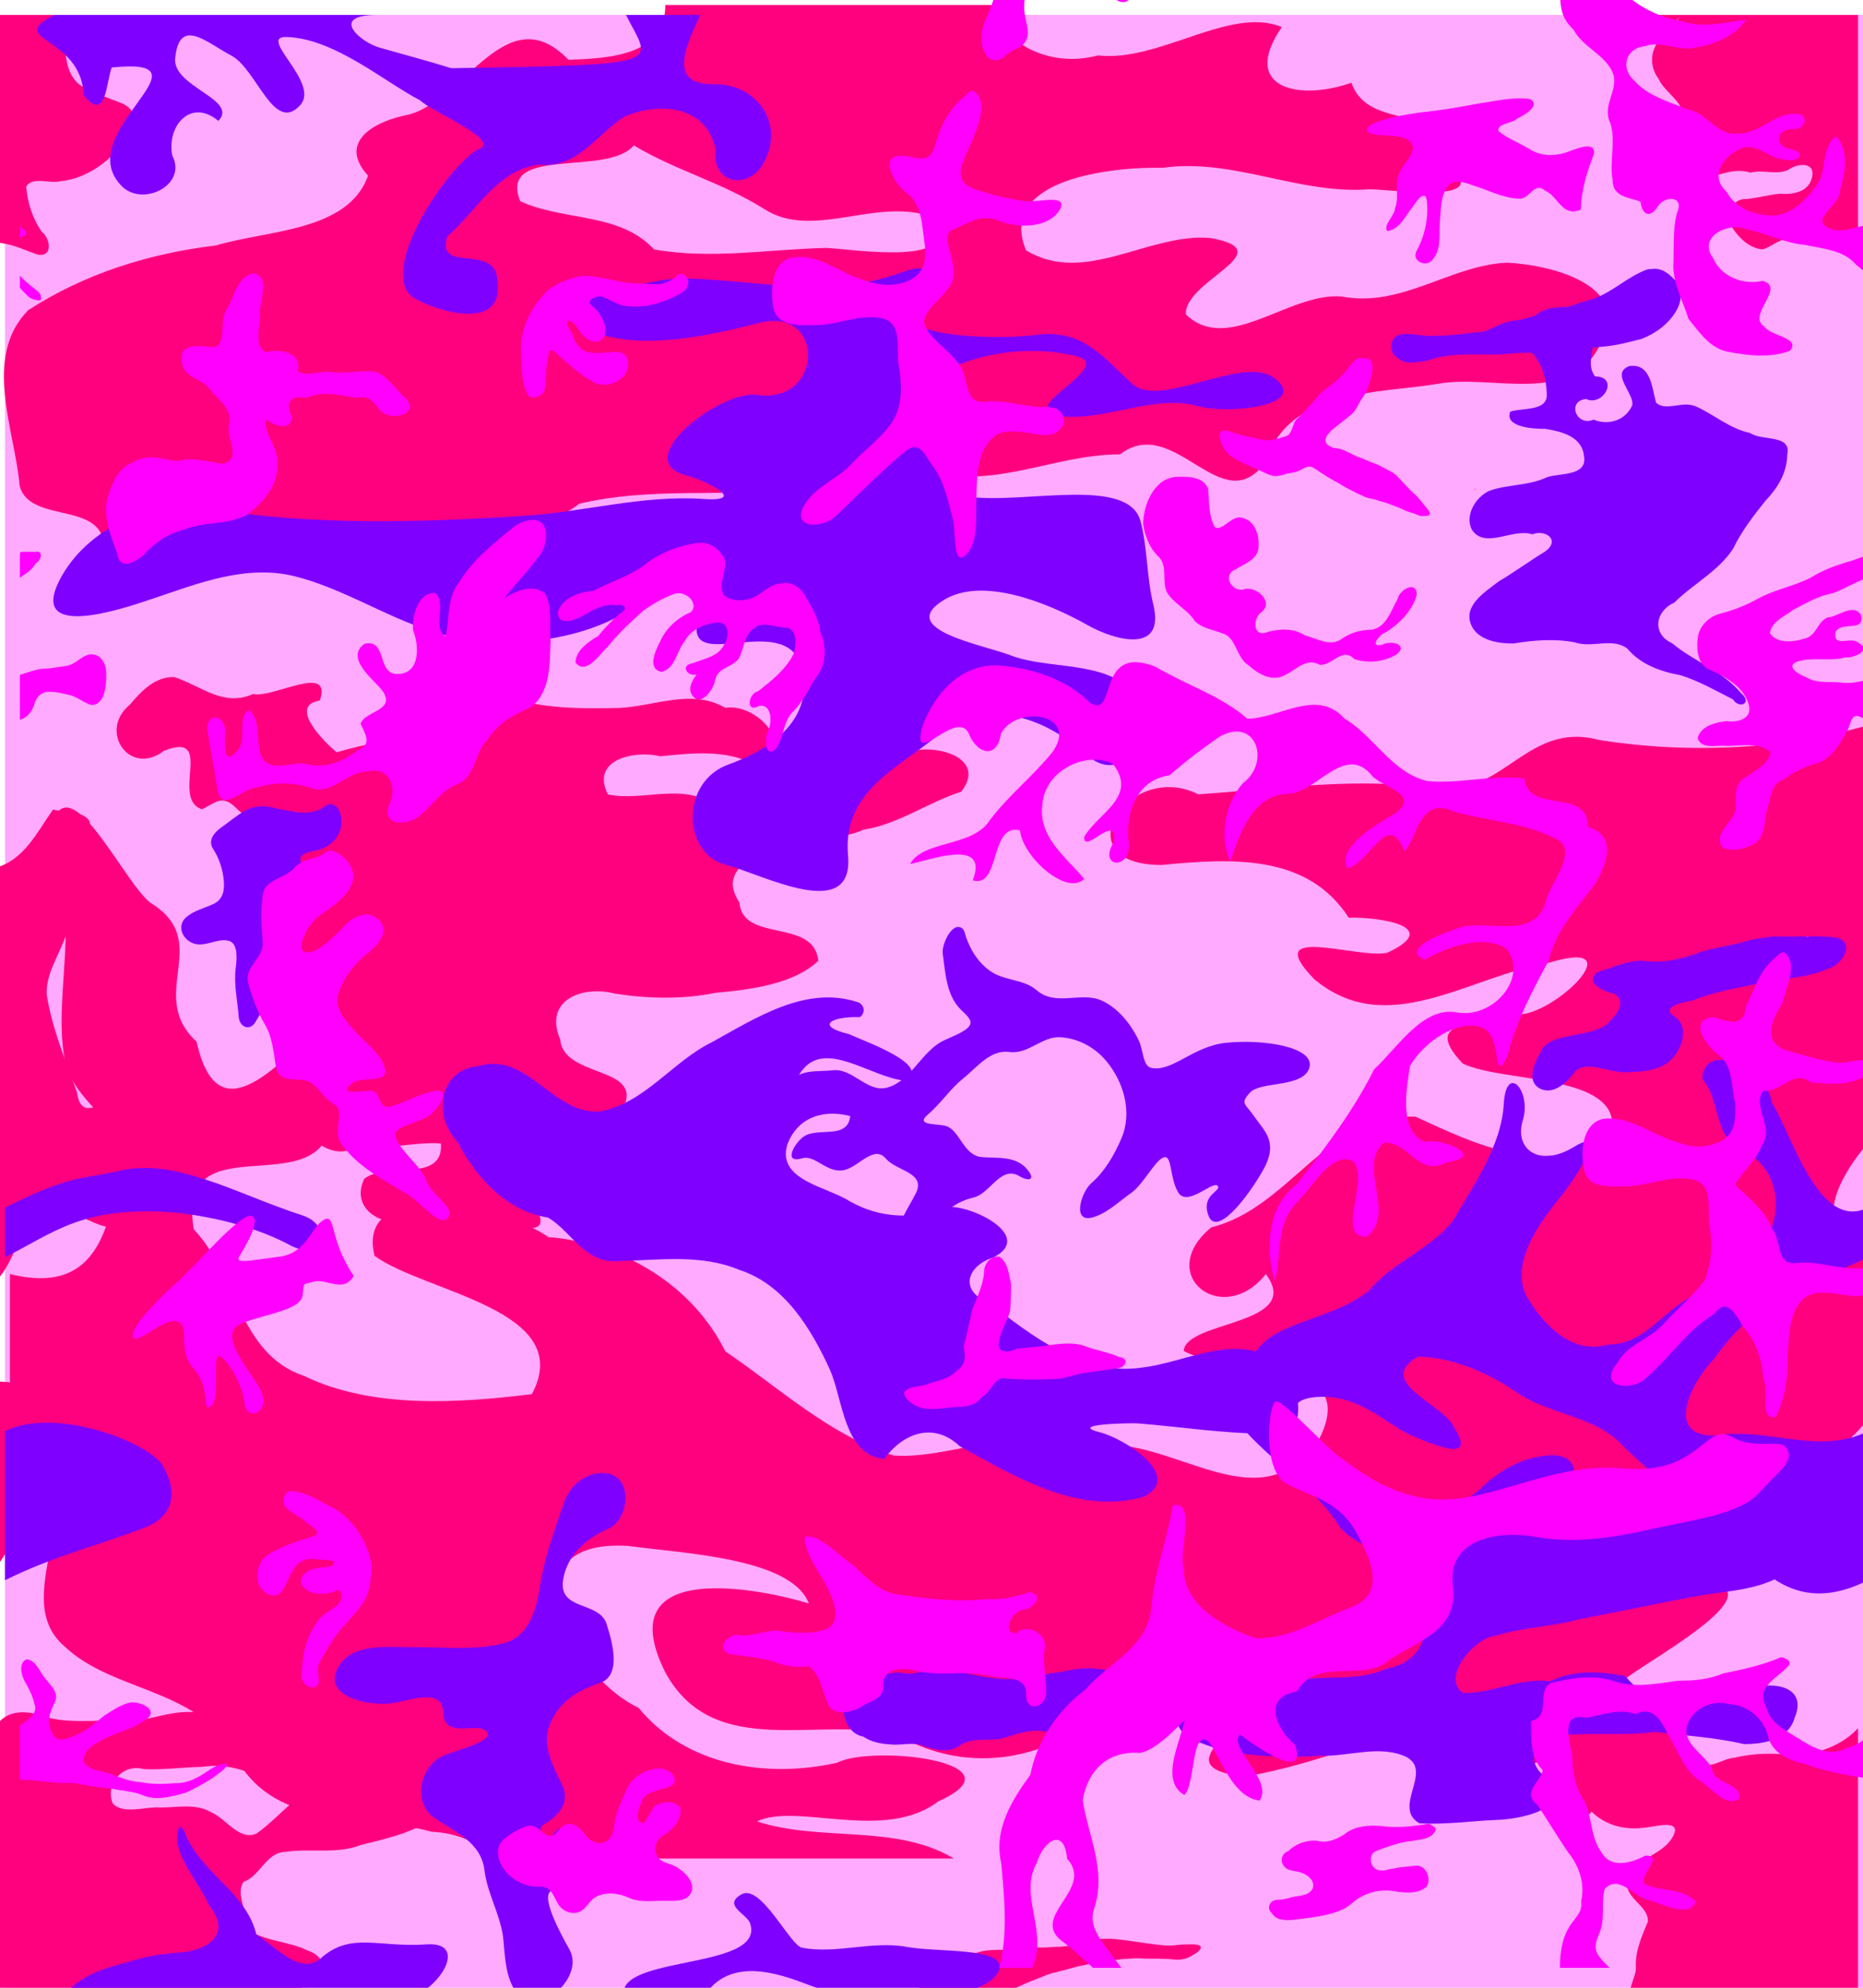 <?xml version="1.0"?><svg width="375" height="400" xmlns="http://www.w3.org/2000/svg">

 <g>
  <title>Layer 1</title>
  <path fill="#ffaaff" fill-rule="evenodd" stroke-width="2" stroke-linecap="round" stroke-linejoin="round" marker-start="none" marker-mid="none" marker-end="none" stroke-miterlimit="4" stroke-dashoffset="0" id="rect5504" d="m1,3l375,0l0,400l-375,0l0,-400z"/>
  <path fill="#ff007f" fill-rule="evenodd" stroke-width="2" stroke-linecap="round" stroke-linejoin="round" marker-start="none" marker-mid="none" marker-end="none" stroke-miterlimit="4" stroke-dashoffset="0" id="path7788" d="m377,145.656c-17.685,5.235 -36.793,6.106 -55.094,3.266c-15.361,-4.171 -19.759,13.364 -35.516,9.375c-15.189,-1.726 -30.133,0.523 -45.188,1.547c-14.177,-7.104 -27.553,14.205 -7.406,14.219c14.192,-1.384 29.394,-2.252 37.688,10.609c5.528,-0.194 19.332,1.636 7.781,7.047c-5.749,1.38 -25.884,-6.127 -14.708,5.339c14.755,12.293 30.992,-0.598 47.505,-3.402c16.933,-5.069 0.681,10.852 -6.734,10.5c-5.414,2.447 -20.318,-0.011 -10.885,9.868c8.217,3.96 31.636,1.953 30.025,13.413c-12.048,10.676 -28.347,2.389 -39.491,-2.703c-17.834,-1.077 -25.126,18.26 -41.15,22.25c-11.542,9.468 2.212,20.397 10.969,9.406c7.705,10.324 -16.067,9.313 -16.531,15.453c8.951,5.142 35.875,0.486 27.344,17.578c-11.325,17.558 -28.386,0.424 -43.734,1.328c-13.72,-5.397 -30.368,3.072 -42.016,2.141c-12.858,-4.048 -23.01,-13.624 -33.859,-20.953c-6.682,-13.468 -20.848,-21.823 -35.612,-22.991c-8.508,-6.167 -39.026,-12.588 -34.997,3.772c10.168,7.416 40.711,10.796 31.672,27.828c-14.689,1.806 -32.201,2.991 -45.929,-3.698c-13.155,-4.374 -13.644,-20.716 -22.126,-29.448c-3.891,-23.008 28.177,-2.99 27.883,-24.385c2.619,-6.38 12.421,-21.835 -2.641,-15.922c-8.545,6.868 -20.421,21.745 -24.672,2.531c-10.328,-9.467 3.609,-20.128 -9.391,-28.016c-5.891,-4.771 -17.814,-31.445 -20.529,-12.224c7.374,14.073 0.567,31.505 3.542,44.614c2.619,11.54 26.285,19.835 8.503,31.719c-3.008,9.55 -8.823,13.32 -19.703,10.672c0,12.234 0,24.469 0,36.703c19.961,6.273 -1.414,27.494 10.922,38.156c10.085,9.659 27.945,8.251 34.891,23.031c8.207,14.051 25.608,10.579 39.062,14.328c9.601,0.478 9.048,5.391 25.125,5.391c26.434,0 53.566,0 80,0c-11.729,-7.036 -26.855,-3.288 -39.632,-7.471c8.023,-3.862 25.663,4.262 36.539,-4.06c17.465,-7.835 -13.172,-11.474 -20.453,-7.734c-14.175,3.145 -30.273,0.65 -39.938,-11.078c-14.077,-6.667 -27.609,-34.18 -1.984,-32.562c10.776,1.517 32.75,2.33 36.28,11.571c-12.329,-3.675 -39.981,-8.179 -28.874,13.913c9.925,18.107 31.416,8.348 46.938,12.688c14.589,8.218 30.349,4.693 42.448,-5.524c10.083,-2.136 22.452,3.556 30.489,-3.32c-1.899,6.781 -20.33,15.172 -3.309,17.085c14.529,-2.37 28.352,-8.765 43.043,-12.132c11.66,3.626 31.81,11.86 33.625,-7.578c6.336,-4.763 34.64,-20.019 12.032,-19.611c-12.406,0.384 -27.494,-1.057 -38.329,-2.171c8.192,-12.433 22.738,-12.283 35.909,-11.707c13.055,-6.202 31.857,-6.634 40.216,-20.309c0,-15 0,-22.141 0,-35c-15,0 -5,-15 0,-20c0,-27.353 0,-54.778 0,-83.344z"/>
  <path fill="#ff007f" fill-rule="evenodd" stroke-width="2" stroke-linecap="round" stroke-linejoin="round" marker-start="none" marker-mid="none" marker-end="none" stroke-miterlimit="4" stroke-dashoffset="0" id="path5796" d="m36.891,344.531c-4.408,0.277 -8.591,2.244 -13.07,1.749c-5.316,-0.214 -10.816,0.715 -15.922,-1.178c-3.326,-1.036 -7.15,-0.781 -8.899,2.663c0,18.411 0,36.823 0,55.234c17.25,0 32.839,0 50,0c5,0 8.476,-1.997 11.966,-3.097c5.272,0.522 5.658,-5.959 1.072,-7.338c-3.65,-1.852 -8.091,-1.822 -11.585,-3.909c-0.366,-3.114 -3.201,-7.334 -1.433,-9.971c3.45,-1.198 4.488,-5.919 8.433,-6.029c5.047,-0.755 10.332,0.515 15.207,-1.393c4.869,-1.228 9.894,-2.266 14.143,-5.094c2.782,-1.933 7.285,-1.598 8.919,-4.842c1.179,-4.003 -3.163,-6.703 -6.665,-6.67c-3.48,0.028 -6.804,1.218 -10.123,2.042c-4.28,-0.049 -8.417,1.262 -12.678,1.492c-5.947,1.851 -9.715,7.265 -14.591,10.774c-3.492,1.515 -6.083,-2.885 -8.993,-4.204c-3.503,-2.094 -7.549,-0.842 -11.36,-1.058c-2.673,0.101 -6.778,1.286 -8.625,-0.797c-1.588,-4.015 2.095,-8.074 6.227,-6.902c3.96,0.191 7.872,-0.386 11.82,-0.457c3.656,-0.575 7.423,0.15 10.73,1.765c4.354,2.005 6.986,-4.589 4.238,-7.486c-2.055,-2.778 -6.053,-2.218 -8.952,-3.56c-2.977,-1.911 -6.474,-1.807 -9.859,-1.734z"/>
  <path fill="#ff007f" fill-rule="evenodd" stroke-width="2" stroke-linecap="round" stroke-linejoin="round" marker-start="none" marker-mid="none" marker-end="none" stroke-miterlimit="4" stroke-dashoffset="0" id="path7734" d="m35.063,136.254c5.459,1.727 9.807,6.096 15.906,3.406c3.97,0.899 16.015,-6.363 13.406,1.312c-6.512,1.024 0.998,8.464 3.393,10.409c5.46,-1.54 11.79,-3.137 17.802,-1.951c7.848,0.994 11.879,-7.261 18.212,-8.661c6.808,1.886 13.808,1.849 20.836,1.691c7.048,-0.305 14.652,-3.969 21.367,-0.019c6.756,-1.079 15.129,8.909 5.875,11.359c-5.916,-3.038 -12.598,-2.246 -18.965,-1.616c-5.172,-1.266 -14.126,0.651 -10.52,7.694c7.406,1.554 16.265,-3 22.375,3.109c6.224,6.961 11.172,-3.845 16.497,-6.546c5.734,-3.854 13.255,-2.316 19.581,-4.313c5.239,-3.214 18.504,-0.37 12.656,7.187c-6.748,2.171 -12.587,6.537 -19.703,7.657c-6.383,2.92 -13.747,0.157 -20.024,2.913c-3.44,3.773 -8.743,5.885 -4.934,11.695c0.675,8.274 14.996,3.061 15.895,11.767c-4.996,4.74 -13.734,5.796 -20.781,6.453c-6.585,1.346 -13.61,1.179 -20.216,0.135c-6.471,-1.691 -14.364,1.306 -10.956,9.24c0.682,7.99 17.482,5.175 12.42,14.269c-3.965,6.162 -11.107,10.307 -18.57,9.249c-7.874,1.628 8.54,15.329 -0.743,14.398c-6.602,-3.416 -14.092,-1.317 -21.106,-2.853c-5.057,4.135 -14.916,0.114 -11.434,-7.042c4.346,-3.443 15.993,0.987 15.418,-7.083c-4.736,-0.441 -11.402,1.352 -17.094,0.703c-6.295,3.933 -14.728,-5.995 -9.609,-11.688c-0.202,-4.721 -10.035,-11.344 -2.25,-16.5c6.85,-7.077 -5.225,5.037 -6.872,-2.412c-0.929,-6.438 1.814,-12.84 2.935,-18.901c-8.53,-5.467 -0.344,-11.536 4.852,-15.126c1.887,-6.32 -9.28,0.54 -12.696,-3.124c-3.178,-3.247 -4.024,-1.913 -7.344,-0.209c-6.47,-2.061 2.74,-15.885 -7.667,-11.77c-6.938,5.326 -13.324,-4.05 -6.836,-9.311c2.278,-2.708 5.048,-5.637 8.895,-5.524z"/>
  <path fill="#ff007f" fill-rule="evenodd" stroke-width="2" stroke-linecap="round" stroke-linejoin="round" marker-start="none" marker-mid="none" marker-end="none" stroke-miterlimit="4" stroke-dashoffset="0" id="rect8003" d="m133.922,1c0.025,10.24 -11.366,10.726 -19.488,11.037c-12.465,-12.894 -20.801,8.173 -32.271,11.047c-6.566,1.247 -14.371,5.365 -8.078,12.265c-4.006,11.323 -20.406,10.942 -30.584,14.043c-13.461,1.583 -26.571,5.719 -37.844,13.047c-9.217,9.421 -2.694,24.001 -1.691,35.382c2.313,8.387 19.562,1.904 16.613,15.18c4.543,15.051 19.669,-2.245 28.451,-3.499c12.093,-5.53 23.84,13.305 33.986,1.234c9.994,-7.213 23.504,-1.409 33.586,-9.371c14.171,-3.362 28.939,-1.445 43.352,-2.692c11.052,0.971 21.437,-0.309 32.061,-2.946c11.325,1.141 22.05,-4.347 33.424,-4.288c11.059,-8.464 20.588,13.938 29.429,1.346c4.57,-14.588 22.632,-13.546 34.852,-15.596c10.66,-1.88 26.462,4.58 32.329,-7.807c7.133,-12.057 -10.096,-16.136 -18.766,-16.521c-11.493,0.564 -21.124,9.126 -33.261,6.807c-10.585,-0.868 -22.795,11.774 -31.317,3.615c-0.368,-6.897 19.731,-12.714 4.956,-15.386c-12.441,-1.095 -25.324,9.699 -37.143,2.464c-5.904,-14.395 17.405,-16.824 27.516,-16.594c14.292,-2.015 27.5,5.468 41.719,4.312c5.884,0.189 26.564,3.155 14.688,-5.562c0.248,-12.53 -14.862,-5.741 -18.418,-15.864c-10.482,3.683 -22.534,1.243 -14.011,-11.211c-10.487,-4.298 -24.568,7.106 -37.008,5.716c-10.155,2.694 -19.478,-2.833 -21.516,-10.156c-21.854,0 -43.708,0 -65.562,0zm-6.359,28.25c8.579,5.135 17.612,7.371 26.375,12.875c9.856,6.303 23.099,-2.808 34.016,1.719c6.504,9.958 -15.702,6.362 -21.561,6.049c-11.542,0.232 -23.257,2.365 -34.736,0.295c-7.027,-7.526 -18.066,-5.628 -26.947,-9.696c-4.508,-11.361 17.627,-4.829 22.853,-11.241z"/>
  <path fill="#ff007f" fill-rule="evenodd" stroke-width="2" stroke-linecap="round" stroke-linejoin="round" marker-start="none" marker-mid="none" marker-end="none" stroke-miterlimit="4" stroke-dashoffset="0" id="path5784" d="m-1,3c0,15 0,30.58 0,45.83c3.037,0.015 5.804,1.467 8.625,2.411c3.094,0.534 2.509,-3.291 0.795,-4.585c-1.866,-2.659 -2.878,-5.869 -3.147,-9.085c1.216,-2.143 4.76,-0.544 6.924,-1.11c6.383,-0.653 11.597,-5.408 14.718,-10.758c1.191,-2.183 -0.773,-4.437 -2.818,-5.076c-2.683,-1.099 -5.522,-1.955 -7.985,-3.508c-2.074,-1.559 -2.802,-4.322 -2.924,-6.814c-0.574,-2.334 0.093,-5.464 2.608,-6.321c3.03,-0.455 6.126,-0.151 9.181,-0.201c3.164,0.994 6.502,0.625 9.772,0.67c3.147,-0.078 6.37,0.334 9.412,-0.706c1.936,-0.397 4.706,-0.433 6.182,-0.747c-17.114,0 -34.229,0 -51.343,0z"/>
  <path fill="#ff007f" fill-rule="evenodd" stroke-width="2" stroke-linecap="round" stroke-linejoin="round" marker-start="none" marker-mid="none" marker-end="none" stroke-miterlimit="4" stroke-dashoffset="0" id="path5798" d="m310.828,340.078c-4.782,0.015 -8.082,4.207 -10.499,7.834c-3.077,3.525 0.047,10.214 4.892,8.235c2.649,-1.038 5.897,-2.541 8.687,-1.328c1.44,2.603 -0.791,6.116 -0.08,9.118c0.427,4.281 5.475,2.335 6.531,0.609c2.623,2.648 6.39,3.677 10.041,3.312c2.209,-0.077 8.907,-2.294 6.077,2.156c-2.144,3.285 -6.924,3.866 -8.602,7.532c-1.906,4.198 4.017,5.604 3.828,9.141c-1.242,2.955 -2.592,5.96 -2.421,9.259c0.148,1.958 -2.938,6.679 -0.282,7.053c14.861,0 30,0 45,0c0,-18.411 0,-40 0,-55.234c-3.221,3.499 -8.022,5.159 -12.665,5.489c-4.066,-0.527 -8.198,-0.519 -12.199,0.461c-2.744,0.152 -5.494,3.107 -7.683,0.112c-1.185,-2.664 -3.645,-5.021 -4.203,-7.75c3.086,0.036 5.939,-4.935 1.354,-5.041c-4.004,0.56 -7.73,2.621 -11.87,2.447c-3.555,-0.091 -7.363,2.466 -10.317,-0.953c-1.582,-1.34 -3.44,-2.488 -5.59,-2.453z"/>
  <path fill="#ff007f" fill-rule="evenodd" stroke-width="2" stroke-linecap="round" stroke-linejoin="round" marker-start="none" marker-mid="none" marker-end="none" stroke-miterlimit="4" stroke-dashoffset="0" id="path5800" d="m329,3c-0.577,2.15 1.368,3.491 3.328,3.485c2.382,0.29 4.147,-1.573 5.765,-3.016c-1.334,1.711 -2.891,3.224 -4.266,4.891c-1.767,2.135 -1.655,5.341 0.02,7.491c1.049,2.32 3.501,3.687 4.55,5.898c-0.514,1.616 -2.29,2.903 -2.004,4.883c-0.078,1.795 -0.254,3.919 1.391,5.121c2.07,1.211 3.401,3.802 5.949,4.045c2.789,-0.757 5.623,-2.013 8.593,-1.063c2.523,-0.666 5.18,0.53 7.609,-0.536c1.915,-1.441 5.79,-1.702 4.719,1.774c-0.758,2.708 -3.903,3.221 -6.319,3.016c-2.521,0.164 -4.948,1.031 -7.484,1.1c-2.699,0.347 -3.268,4.008 -1.993,5.976c1.358,2.005 3.449,3.951 5.963,4.121c1.781,-0.517 3.185,-2.108 5.165,-2.084c2.331,-0.284 4.654,0.028 6.893,0.697c2.351,0.504 4.764,0.259 7.119,-0.05c0,-15.25 0,-30.5 0,-45.75c-15,0 -30,0 -45,0z"/>
  <path fill="#ff007f" fill-rule="evenodd" stroke-width="2" stroke-linecap="round" stroke-linejoin="round" marker-start="none" marker-mid="none" marker-end="none" stroke-miterlimit="4" stroke-dashoffset="0" id="path5822" d="m222.609,390.141c-0.647,0.007 -1.284,0.054 -1.906,0.172c-1.358,0.225 -2.7,0.47 -3.984,0.875c-1.327,0.343 -2.706,0.604 -4.125,0.578c-1.318,0.066 -2.603,0.237 -3.922,0.094c-1.243,-0.016 -2.465,0.008 -3.672,0.203c-1.261,0.209 -2.514,0.37 -3.797,0.297c-1.113,0.02 -2.231,0.046 -3.328,0.25c-0.996,0.222 -1.955,0.585 -2.953,0.797c-4.961,1.815 -10.065,3.754 -10.922,9.594c5,0 10,0 17.547,0c0.151,-0.62 0.411,-1.202 0.891,-1.688c0.908,-0.744 1.938,-1.308 3.031,-1.734c1.178,-0.559 2.377,-1.034 3.594,-1.5c1.159,-0.423 2.264,-1.004 3.5,-1.188c1.481,-0.38 2.963,-0.801 4.438,-1.203c1.45,-0.298 2.919,-0.582 4.391,-0.891c1.422,-0.299 2.93,-0.336 4.391,-0.547c1.22,-0.068 2.402,-0.205 3.656,-0.172c1.285,0.108 2.533,0.05 3.797,0.078c1.238,0.027 2.467,0.081 3.703,0.219c1.178,-0.031 2.199,-0.292 3.109,-0.922c0.66,-0.366 1.413,-0.786 1.688,-1.531c-0.093,-0.743 -1.572,-0.632 -2.078,-0.656c-1.106,0.007 -2.215,0.033 -3.312,0.203c-1.266,0.127 -2.542,-0.028 -3.844,-0.188c-1.317,-0.162 -2.639,-0.359 -3.969,-0.547c-1.317,-0.193 -2.632,-0.385 -3.953,-0.516c-0.657,-0.054 -1.322,-0.085 -1.969,-0.078z"/>
  <path fill="#ff007f" fill-rule="evenodd" stroke-width="2" stroke-linecap="round" stroke-linejoin="round" marker-start="none" marker-mid="none" marker-end="none" stroke-miterlimit="4" stroke-dashoffset="0" id="path5872" d="m10.672,162.906c-3.197,4.508 -5.818,10.197 -11.672,11.75c0,29.151 0,54.193 0,83.344c5,-5 4.447,-12.99 11.533,-14.406c4.83,-1.037 10.08,5.461 14.461,2.68c7.164,-0.07 7.56,-8.403 7.551,-13.776c0.501,-5.089 -0.591,-15.482 -8.025,-12.673c-3.337,1.291 -8.152,6.417 -9.017,0.001c-2.308,-6.453 -5.066,-12.932 -6.101,-19.715c-0.231,-5.659 4.522,-10.119 4.629,-15.907c0.711,-6.453 5.203,-12.284 4,-18.922c-1.289,-2.204 -5.225,-1.756 -7.359,-2.375zm-11.672,115.094c0,13.495 0,24.13 0,37.625c4.622,-5.547 5.729,-12.809 6.47,-19.744c-2.11,-6.935 8.53,-17.881 -6.47,-17.881z"/>
  <path fill="#7f00ff" fill-rule="evenodd" stroke-width="2" stroke-linecap="round" stroke-linejoin="round" marker-start="none" marker-mid="none" marker-end="none" stroke-miterlimit="4" stroke-dashoffset="0" id="path7689" d="m66.454,161.832c1.999,0.054 2.468,2.722 2.223,4.373c-0.331,2.232 -2.038,3.94 -4.16,4.706c-1.358,0.49 -4.887,0.572 -3.897,2.714c0.83,1.795 2.879,2.395 4.261,3.742c1.316,1.283 1.099,3.319 -0.224,4.303c-1.65,1.227 -3.057,2.762 -4.727,3.94c-1.573,1.109 -3.532,1.375 -5.242,2.317c-1.774,0.978 -2.102,2.476 -1.524,4.307c0.769,2.435 1.141,5.091 0.742,7.725c-0.324,2.139 -1.433,3.929 -2.48,5.702c-1.115,1.889 -3.229,1.1 -3.385,-1.116c-0.225,-3.19 -1.018,-6.484 -0.588,-9.742c0.229,-1.739 0.491,-4.86 -1.29,-5.441c-2.367,-0.771 -4.972,1.5 -7.505,0.37c-2.145,-0.956 -3.053,-3.624 -1.092,-5.234c1.571,-1.29 3.488,-1.715 5.278,-2.523c2.028,-0.915 2.356,-2.706 2.213,-4.606c-0.177,-2.349 -0.92,-4.624 -2.18,-6.578c-1.122,-1.739 0.335,-3.347 1.706,-4.309c1.579,-1.109 3.06,-2.406 4.752,-3.348c1.625,-0.905 3.52,-1.096 5.242,-0.689c1.609,0.379 3.249,0.676 4.872,0.935c1.728,0.276 3.503,0.18 5.05,-0.56c0.653,-0.312 1.197,-1.005 1.953,-0.984z"/>
  <path fill="#7f00ff" fill-rule="evenodd" stroke-width="2" stroke-linecap="round" stroke-linejoin="round" marker-start="none" marker-mid="none" marker-end="none" stroke-miterlimit="4" stroke-dashoffset="0" id="path7371" d="m192.891,186.535c-1.64,-0.052 -3.374,3.624 -3.125,5.422c0.522,3.766 0.699,7.981 3.328,10.891c0.711,0.787 1.648,1.445 2.125,2.359c1.073,2.056 -4.247,3.472 -6.109,4.641c-3.92,2.461 -6.035,7.85 -10.609,9.031c-3.981,1.028 -6.857,-4.011 -10.953,-3.5c-3.066,0.383 -7.206,-0.472 -8.844,3.219c-0.983,2.214 -0.396,8.701 2.281,4.156c1.806,-3.065 10.743,-3.542 10.141,1.891c-0.528,4.762 -6.565,2.099 -9.359,4.078c-1.927,1.364 -4.202,5.52 -0.281,4.359c2.667,-0.789 5.08,3.297 8.672,2.312c2.852,-0.782 5.794,-5.021 8.156,-2.25c2.179,2.557 8.152,2.77 6.016,7.031c-1.595,3.183 -4.356,6.61 -3.312,10.312c0.941,3.337 6.298,-1.568 7.312,-3.609c1.701,-3.421 4.343,-5.095 7.75,-5.938c3.262,-0.806 5.377,-6.516 9.141,-4.25c1.793,1.079 3.376,0.815 1.547,-1.375c-2.346,-2.808 -6.108,-2.205 -9.156,-2.469c-3.57,-0.309 -4.305,-4.995 -6.906,-6.156c-1.582,-0.706 -6.815,0.011 -3.891,-2.453c2.564,-2.161 4.347,-5.029 7,-7.156c2.803,-2.248 5.479,-5.901 9.328,-5.391c3.92,0.52 6.589,-3.198 10.312,-2.969c3.393,0.209 6.754,1.876 9.172,4.734c3.518,4.16 5.38,10.318 3.094,15.641c-1.507,3.509 -3.421,6.692 -6.078,9.031c-2.042,1.797 -3.908,7.987 0.25,6.859c2.936,-0.796 5.27,-3.151 7.75,-4.891c2.608,-1.829 5.027,-6.977 6.766,-7.234c1.516,-0.224 1.049,4.198 2.719,7.047c1.827,3.117 6.986,-2.372 7.953,-1.297c0.967,1.075 -3.44,1.716 -1.828,6.016c1.613,4.3 7.744,-3.428 10.969,-9.125c3.225,-5.697 0.275,-7.853 -1.625,-10.656c-1.9,-2.803 -3.101,-2.68 -0.969,-5c2.133,-2.32 10.755,-0.904 11.938,-5c1.182,-4.096 -9.061,-5.794 -16.766,-5c-6.769,0.698 -10.85,5.973 -15.109,5.031c-1.666,-0.368 -1.568,-3.595 -2.422,-5.391c-1.618,-3.404 -4.219,-6.683 -7.594,-8.172c-4.111,-1.814 -9.175,1.282 -13.031,-2.062c-2.433,-2.11 -6.01,-1.916 -8.641,-3.422c-2.862,-1.638 -4.898,-4.787 -5.844,-8.234c-0.215,-0.782 -0.806,-1.048 -1.266,-1.062z"/>
  <path fill="#7f00ff" fill-rule="evenodd" stroke-width="2" stroke-linecap="round" stroke-linejoin="round" marker-start="none" marker-mid="none" marker-end="none" stroke-miterlimit="4" stroke-dashoffset="0" id="path8024" d="m11,3c-10.354,5.15 5.37,4.064 5.844,16.156c4.606,5.777 4.525,-2.907 5.656,-5.578c21.928,-2.221 -9.03,13.395 2.234,24.094c4.329,3.892 12.964,-0.57 9.953,-6.344c-1.203,-5.895 3.671,-11.683 9.266,-7c4.178,-4.331 -9.348,-6.836 -8.688,-12.656c0.879,-8.35 6.238,-3.161 11.328,-0.469c5.09,2.692 8.545,15.843 13.852,9.94c4.058,-4.513 -8.824,-13.885 -2.737,-13.698c9.616,0.297 19.75,9.086 26.858,12.742c2.159,2.234 17.219,8.366 11.433,9.946c-7.33,4.92 -20.234,25.442 -12.51,29.925c4.685,2.719 18.239,6.766 16.605,-3.746c-0.38,-7.419 -12.447,-1.165 -10.063,-8.735c5.9,-5.108 10.006,-13.407 18.523,-14.447c7.71,0.839 11.512,-6.058 17.024,-9.584c6.897,-3.141 16.615,-2.369 18.446,6.442c-0.876,7.384 7.147,8.375 9.929,2.308c3.89,-7.567 -1.72,-15.324 -9.843,-15.326c-7.718,0.083 -8.11,-3.97 -3.11,-13.97c0,0 -15,0 -15,0c5,10 9.312,10 -35.16,10.724c-4.394,-1.375 -10.911,-3.12 -14.528,-4.162c-3.639,-1.048 -10.312,-6.562 -0.312,-6.562c-22.941,0 -42.059,0 -65,0z"/>
  <path fill="#7f00ff" fill-rule="evenodd" stroke-width="2" stroke-linecap="round" stroke-linejoin="round" marker-start="none" marker-mid="none" marker-end="none" stroke-miterlimit="4" stroke-dashoffset="0" id="rect5572" d="m116.09,58.93c-10.568,-1.551 -3.773,5.654 4.811,8.35c9.277,2.913 21.455,0.376 31.817,-2.277c13.578,-3.477 12.998,16.448 -0.349,14.47c-7.187,-1.065 -25.849,13.079 -14.293,16.185c4.547,1.222 12.51,5.372 3.544,4.754c-12.307,-0.847 -24.136,2.65 -36.355,3.411c-21.155,1.317 -42.475,1.977 -63.426,-1.516c-11.897,-1.984 -24.545,4.35 -29.743,14.22c-6.475,12.295 11.89,6.233 18.417,4.028c9.47,-3.198 19.192,-7.104 29.106,-4.518c12.177,3.176 22.351,11.207 35.164,12.802c11.413,1.421 24.002,-0.775 32.686,-6.55c6.642,-4.417 13.029,-6.157 12.738,4.151c-0.24,8.514 19.915,-4.37 21.576,9.678c1.151,9.731 -7.719,15.066 -15.129,17.713c-9.761,3.486 -9.324,17.957 -0.525,20.209c7.318,1.873 25.797,11.854 24.569,-1.9c-1.141,-12.787 9.752,-17.389 17.901,-24.019c9.855,-8.018 21.492,-3.818 29.737,3.495c6.234,5.528 8.26,-0.673 16.083,0.965c9.481,1.984 -3.419,-7.096 -4.541,-10.026c-3.945,-10.304 -17.735,-7.353 -26.355,-10.643c-5.878,-2.243 -23.307,-5.266 -13.479,-11.212c7.643,-4.625 20.459,0.357 28.918,5.119c5.685,3.201 15.555,5.699 13.203,-4.075c-1.419,-5.896 -1.112,-11.021 -2.572,-16.778c-2.356,-9.292 -23.505,-3.423 -34.818,-5.028c-11.313,-1.604 9.25,-5.693 0.191,-11.387c-4.299,-2.702 -19.151,-2.275 -10.835,-9.782c8.202,-7.404 21.894,-9.735 32.506,-7.091c8.644,2.153 -14.895,11.501 -1.927,12.178c8.794,0.46 17.994,-4.501 26.41,-2.125c6.086,1.718 22.747,-0.089 15.383,-5.66c-6.3,-4.766 -22.871,6.28 -28.53,1.205c-5.821,-5.221 -9.911,-11.148 -19.385,-9.884c-7.189,0.959 -25.013,0.571 -25.835,-4.015c-0.609,-3.399 8.58,-12.134 -1.321,-8.541c-14.577,5.29 -28.354,1.613 -43.59,1.186c-6.808,-0.191 -15.639,3.807 -21.751,2.91z"/>
  <path fill="#7f00ff" fill-rule="evenodd" stroke-width="2" stroke-linecap="round" stroke-linejoin="round" marker-start="none" marker-mid="none" marker-end="none" stroke-miterlimit="4" stroke-dashoffset="0" id="path5592" d="m332.438,54.144c2.148,-0.382 3.838,1.193 5.126,2.689c1.181,1.58 0.879,3.925 -0.064,5.561c-1.509,2.718 -4.197,4.689 -7.058,5.806c-2.608,0.649 -5.196,1.369 -7.888,1.561c-2.724,0.382 -5.497,0.057 -8.225,0.476c-2.298,0.227 -4.542,0.992 -6.883,0.752c-2.799,-0.025 -5.566,0.517 -8.375,0.341c-3.925,-0.013 -7.969,-0.182 -11.701,1.241c-1.927,0.201 -4.316,0.993 -5.919,-0.462c-1.993,-0.965 -1.903,-4.166 0.313,-4.775c2.394,-0.461 4.778,0.49 7.194,0.23c3.204,0.054 6.363,-0.59 9.543,-0.797c2.398,-0.773 3.974,-2.104 6.672,-2.287c2.487,-0.365 4.801,-1.438 7.296,-1.76c2.66,-0.626 5.146,-1.786 7.796,-2.443c4.171,-1.284 7.297,-4.644 11.378,-6.084c0.261,-0.055 0.53,-0.046 0.795,-0.051z"/>
  <path fill="#7f00ff" fill-rule="evenodd" stroke-width="2" stroke-linecap="round" stroke-linejoin="round" marker-start="none" marker-mid="none" marker-end="none" stroke-miterlimit="4" stroke-dashoffset="0" id="path5007" d="m314.501,61.769c2.982,-0.071 6.336,1.738 6.083,5.125c0.669,2.871 -1.508,6.442 0.511,8.859c4.877,0.041 1.694,6.145 -1.828,4.545c-3.943,0.336 -2.014,5.65 1.515,4.142c2.918,1.25 6.473,0.169 7.787,-2.923c0.381,-2.416 -4.558,-6.454 -0.539,-7.864c4.315,-0.548 4.491,4.492 5.314,7.382c2.014,1.798 4.934,-0.325 7.76,0.645c3.802,1.597 7.011,4.614 11.152,5.437c2.271,1.685 8.433,0.204 7.494,4.355c-0.044,3.705 -1.933,6.733 -4.402,9.32c-2.405,3.019 -4.785,6.073 -6.465,9.574c-2.975,4.606 -8.075,7.105 -11.878,10.917c-3.873,1.689 -4.509,6.323 -0.426,8.157c4.367,3.673 10.158,5.576 13.861,10.03c2.38,1.963 -0.277,3.324 -1.626,1.267c-3.404,-1.736 -6.805,-3.675 -10.469,-4.844c-4.007,-0.723 -8.096,-2.147 -10.786,-5.38c-3.007,-2.287 -7.109,-0.034 -10.558,-1.252c-4.081,-0.777 -8.233,-0.444 -12.296,0.221c-2.962,0.053 -7.036,-0.559 -8.47,-3.495c-1.958,-4.094 2.775,-6.915 5.499,-9.029c3.185,-1.877 6.158,-4.084 9.31,-6.002c3.112,-2.279 0.064,-4.482 -2.606,-3.437c-3.976,-1.301 -9.491,3.081 -12.156,-0.906c-1.504,-2.941 0.77,-6.604 3.507,-7.854c3.745,-1.327 7.92,-0.984 11.571,-2.709c2.534,-0.927 8.169,-0.13 7.484,-4.248c-0.394,-4.022 -4.577,-4.977 -7.834,-5.512c-2.261,0.05 -8.259,-0.323 -7.01,-3.449c2.321,-0.842 7.747,0.061 7.335,-3.747c-0.143,-3.591 -1.215,-6.741 -3.975,-9.045c-0.991,-3.152 0.656,-6.933 4,-7.797c1.01,-0.356 2.087,-0.378 3.141,-0.484z"/>
  <path fill="#7f00ff" fill-rule="evenodd" stroke-width="2" stroke-linecap="round" stroke-linejoin="round" marker-start="none" marker-mid="none" marker-end="none" stroke-miterlimit="4" stroke-dashoffset="0" id="path7658" d="m172.375,201.586c-10.354,-3.258 -20.362,3.348 -29.08,8.139c-7.947,3.895 -13.474,12.24 -22.481,13.92c-9.459,0.82 -14.645,-12.156 -24.494,-9.105c-8.004,0.666 -9.209,10.084 -4.295,15.119c3.748,7.237 9.836,14.019 18.264,15.352c4.856,2.786 7.473,9.642 14.724,8.73c7.937,-0.189 16.195,-1.385 23.784,1.792c9.157,2.962 14.492,11.884 18.274,20.133c2.624,6.017 2.799,17.138 10.883,17.91c3.855,-5.169 9.935,-7.568 15.264,-2.52c11.125,6.078 23.749,13.861 36.916,10.182c8.365,-4.116 -3.859,-11.795 -8.7,-12.996c-6.61,-1.674 5.529,-1.868 7.339,-1.826c8.808,0.667 17.598,2.132 26.481,2.057c9.017,2.571 6.603,-11.829 1.58,-14.752c-8.638,-5.467 -18.097,0.481 -27.045,1.489c-11.844,1.754 -22.01,-6.385 -30.841,-13.114c-5.811,-2.295 -4.457,-7.304 1.035,-9.074c8.396,-4.31 -4.639,-10.666 -9.31,-10.117c-6.551,2.542 -13.496,2.33 -19.698,-1.201c-4.46,-2.907 -14.593,-4.167 -12.515,-11.317c2.856,-7.814 11.723,-7.491 17.613,-3.579c6.856,2.753 2.247,-8.969 -3.268,-7.983c-4.14,-1.372 -15.826,1.587 -10.992,-3.853c4.834,-5.44 13.559,1.768 20.25,2.491c6.005,-3.045 -8.475,-8.069 -11.179,-9.361c-7.043,-1.705 -3.384,-3.612 2.199,-3.426c1.296,-0.916 0.873,-2.772 -0.709,-3.09z"/>
  <path fill="#7f00ff" fill-rule="evenodd" stroke-width="2" stroke-linecap="round" stroke-linejoin="round" marker-start="none" marker-mid="none" marker-end="none" stroke-miterlimit="4" stroke-dashoffset="0" id="path7828" d="m357.048,188.425c4.223,0.187 8.501,-0.312 12.688,0.27c3.894,1.043 0.883,5.651 -1.762,6.24c-4.345,1.918 -9.184,1.928 -13.77,2.911c-4.507,1.041 -9.153,1.661 -13.438,3.484c-1.7,0.27 -6.953,1.28 -3.516,3.345c2.718,2.114 1.371,5.972 -0.492,8.164c-2.161,2.55 -5.932,2.847 -9.06,2.925c-3.556,0.282 -8.201,-2.473 -10.57,-0.225c-1.54,2.02 -3.99,4.673 -6.813,3.682c-3.365,-1.437 -1.442,-5.421 -0.128,-7.652c1.529,-3.773 9.386,-2.714 13.078,-5.316c1.651,-1.499 4.555,-4.542 1.628,-6.309c-1.988,-0.302 -6.203,-2.272 -3.215,-4.397c3.292,-0.865 6.412,-2.643 9.947,-2.107c3.767,0.335 7.436,-0.632 10.932,-1.94c3.152,-0.957 6.457,-1.268 9.592,-2.31c1.621,-0.319 3.26,-0.549 4.897,-0.765z"/>
  <path fill="#7f00ff" fill-rule="evenodd" stroke-width="2" stroke-linecap="round" stroke-linejoin="round" marker-start="none" marker-mid="none" marker-end="none" stroke-miterlimit="4" stroke-dashoffset="0" id="path7887" d="m312.969,292.832c7.479,0.782 2.58,9.206 -2.531,9.672c-2.468,0.131 -7.758,4.334 -2.219,2.359c3.907,-1.501 10.428,-1.087 9.578,4.438c5.683,-0.751 10.254,-6.263 16.609,-5.688c5.415,-0.764 11.817,1.639 16.523,-1.493c3.306,-4.987 10.165,-4.391 8.681,2.509c4.501,3.34 5.744,9.715 -0.438,12.124c-5.34,3.387 -11.98,3.37 -18.031,4.517c-7.705,1.443 -15.373,3.075 -23.062,4.539c-5.594,1.545 -11.461,1.624 -17.012,3.35c-4.418,0.444 -11.055,8.517 -6.579,11.521c5.882,0.125 11.531,-3.16 17.528,-2.362c4.853,-2.309 10.02,-2.041 15.145,-1.034c2.098,2.524 4.772,4.797 8.724,3.232c5.203,-0.386 10.473,0.136 15.63,-0.404c4.446,-1.918 12.568,-1.238 9.735,5.549c-1.271,4.453 -6.248,5.332 -10.236,5.306c-5.912,-1.397 -12.007,-1.704 -18.03,-2.461c-5.541,0.788 -11.098,0.183 -16.643,0.558c-6.08,-0.984 -10.846,4.946 -4.72,8.887c5.009,6.267 -5.954,8.121 -10.265,8.272c-5.221,0.202 -10.486,1.011 -15.689,0.674c-5.438,-3.273 2.794,-10.374 -2.526,-13.315c-5.441,-2.579 -11.61,-0.059 -17.361,-0.275c-6.59,0.441 -13.28,0.197 -19.758,-1.014c-3.524,-1.411 -11.922,-3.202 -7.771,-8.347c3.837,-4.383 9.866,-3.848 14.053,-0.287c4.277,1.701 4.096,-6.839 9.354,-5.596c5.762,-0.961 11.871,0.296 17.33,-2.267c5.99,-0.841 10.689,-7.144 4.902,-11.729c-0.825,-4.472 -2.047,-11.295 4.659,-11.123c3.284,0.01 7.795,-4.765 2.058,-3.537c-3.529,-3.53 4.757,-7.417 7.295,-9.732c3.975,-4.036 9.307,-6.853 15.066,-6.842l0,0z"/>
  <path fill="#7f00ff" fill-rule="evenodd" stroke-width="2" stroke-linecap="round" stroke-linejoin="round" marker-start="none" marker-mid="none" marker-end="none" stroke-miterlimit="4" stroke-dashoffset="0" id="path5163" d="m213.59,336.446c2.969,-0.722 6.066,-0.992 9.08,-0.38c1.191,0.464 2.142,0.848 2.279,2.234c0.341,0.52 1.003,2.865 0.51,4.5c-0.852,2.83 -3.784,4.058 -6.311,4.994c-2.625,1.208 -5.607,1.367 -8.4,0.734c-3.204,-0.84 -6.32,0.551 -9.357,1.39c-2.825,0.44 -6.045,-0.37 -8.478,1.529c-2.226,1.411 -5.067,0.606 -7.378,-0.246c-2.091,-0.652 -4.292,0.097 -6.445,-0.182c-1.867,-0.095 -3.776,-0.505 -5.344,-1.569c-2.253,-0.326 -3.806,-2.771 -3.914,-4.898c-0.622,-2.317 0.344,-4.571 2.835,-5.014c2.672,-1.542 5.604,-3.199 8.796,-2.949c3.055,0.934 6.073,-1.609 9.053,-0.828c14.538,3.809 15.253,1.542 23.075,0.686z"/>
  <path fill="#7f00ff" fill-rule="evenodd" stroke-width="2" stroke-linecap="round" stroke-linejoin="round" marker-start="none" marker-mid="none" marker-end="none" stroke-miterlimit="4" stroke-dashoffset="0" id="path5341" d="m121.454,296.425c6.102,0.086 5.443,9.267 0.907,11.246c-4.315,1.882 -8.02,5.042 -8.966,9.953c-1.277,6.628 7.184,4.484 8.69,9.141c1.184,3.661 3.061,10.4 -1.276,11.874c-4.693,1.594 -8.467,3.915 -10.267,8.699c-1.512,4.019 0.935,8.364 2.625,11.894c1.738,3.629 -1.017,6.422 -3.673,7.876c-1.75,0.958 -0.561,5.694 1.774,2.151c3.436,-5.21 6.278,5.432 5.613,8.897c-0.498,2.593 -4.078,1.679 -5.772,2.269c-2.486,0.865 1.521,8.342 3.515,11.884c2.529,4.493 -2.962,10.736 -7.552,10.226c-5.068,-0.563 -5.361,-7.746 -5.715,-11.896c-0.43,-5.045 -3.234,-9.351 -3.827,-14.221c-0.711,-5.83 -6.033,-7.779 -10.115,-10.615c-4.539,-3.154 -2.878,-10.669 2.16,-12.654c2.57,-1.012 11.044,-3.078 7.96,-5.028c-2.128,-1.345 -8.227,1.727 -8.354,-3.626c-0.124,-5.257 -7.481,-1.907 -11.064,-1.657c-4.286,0.299 -13.004,-1.433 -10.196,-7.053c2.657,-5.319 10.105,-4.269 15.367,-4.317c5.912,-0.054 11.967,0.695 17.778,-0.703c5.502,-1.324 6.852,-6.805 7.64,-11.718c0.908,-5.655 2.894,-11.147 4.781,-16.574c1.211,-3.482 4.1,-6.103 7.965,-6.048z"/>
  <path fill="#7f00ff" fill-rule="evenodd" stroke-width="2" stroke-linecap="round" stroke-linejoin="round" marker-start="none" marker-mid="none" marker-end="none" stroke-miterlimit="4" stroke-dashoffset="0" id="path5363" d="m36.062,367.594c-1.975,5.256 4.022,10.992 6.078,15.938c4.37,5.261 0.213,8.924 -5.778,9.356c-5.991,0.432 -8.114,1.226 -12.864,2.555c-4.715,1.32 -7.499,2.558 -12.499,7.558c22.915,0 67.538,0 67.538,0c8.615,0 16.899,-12.405 7.321,-11.729c-9.579,0.676 -14.976,-2.463 -20.942,2.492c-4.199,4.247 -9.536,-2.157 -13.323,-4.497c-1.904,-7.94 -9.951,-11.774 -13.609,-18.766c-0.705,-0.872 -0.635,-2.596 -1.922,-2.906zm114.938,19.47c3.235,9.905 -30,5.936 -25,15.936c0,0 15,0 15,0c5,-10 16.087,-5.712 21.628,-3.63c6.428,2.416 12.448,3.63 21.014,3.263c6.402,-0.274 16.556,-2.354 17.53,-6.462c1.023,-4.314 -12.517,-3.264 -18.634,-4.387c-7.082,-1.3 -14.182,1.501 -21.118,0.151c-2.409,-0.469 -8.261,-12.948 -12.176,-10.727c-3.882,2.202 1.127,3.929 1.756,5.854z"/>
  <path fill="#7f00ff" fill-rule="evenodd" stroke-width="5" stroke-linecap="round" stroke-linejoin="round" marker-start="none" marker-mid="none" marker-end="none" stroke-miterlimit="4" stroke-dashoffset="0" id="rect7802" d="m346.422,213.25c-2.068,-0.004 -3.66,1.115 -3.781,3.844c3.856,4.314 2.056,12.149 8.5,14.594c5.978,3.003 7.907,10.391 4.891,16.688c-1.299,7.16 -9.704,8.606 -15.016,12.266c-6.143,2.824 -9.897,9.99 -17.312,9.922c-7.374,2.191 -13.279,-4.209 -16.562,-9.953c-3.364,-7.352 4.039,-16.112 7.312,-20.219c3.274,-4.107 9.311,-13.86 2.359,-9.594c-6.952,4.266 -12.092,0.468 -10.281,-5.391c1.811,-5.859 -3.355,-11.652 -3.844,-3.234c-0.489,8.418 -5.947,16.034 -10.172,23.391c-4.6,5.898 -12.135,8.364 -16.922,14.109c-5.311,4.345 -12.432,5.424 -18.453,8.531c-6.909,3.625 -9.464,13.094 -6.266,19.984c6.068,6.668 14.109,11.492 18.969,19.297c3.222,3.691 11.754,6.951 15.234,4.094c-1.689,-8.244 -10.343,-11.875 -16.219,-15.5c-5.875,-3.625 -13.522,-13.831 -4.531,-14.891c8.991,-1.06 14.783,5.55 19.906,7.719c5.123,2.169 13.157,5.528 8.328,-1.859c-2.125,-4.592 -15.951,-8.902 -7.141,-14.047c7.339,0.192 14.391,3.353 20.359,7.516c6.759,4.338 15.79,4.452 21.281,10.859c7.4,6.728 14.544,13.825 22.859,19.438c8.06,10.28 16.078,12.188 26.078,7.188c0,-6.734 0,-24.156 0,-30c-10,5 -20.409,-0.956 -30.703,0.875c-10.73,0.288 -4.52,-11.321 -0.172,-15.531c8.684,-12.809 21.265,-15.626 30.875,-20.344l0,-10c-10,5 -15.447,-15.183 -19.344,-21.078c-0.589,-4.598 -6.286,-8.665 -10.234,-8.672z"/>
  <path fill="#7f00ff" fill-rule="evenodd" stroke-width="5" stroke-linecap="round" stroke-linejoin="round" marker-start="none" marker-mid="none" marker-end="none" stroke-miterlimit="4" stroke-dashoffset="0" id="path6151" d="m28.797,235.031c-3.701,0.05 -4.779,0.705 -9.578,1.516c-4.799,0.81 -8.157,1.449 -18.219,6.453l0,10c10,-5 15.705,-10.433 34.078,-9c8.546,0.858 17.166,3.234 23.344,6.594c6.177,3.359 8.999,-3.937 2.297,-6.078c-6.702,-2.141 -14.117,-5.535 -19.531,-7.219c-5.415,-1.684 -8.689,-2.316 -12.391,-2.266zm-27.797,52.969l0,30c10,-5 19.281,-7.104 28.875,-10.891c4.147,-1.835 6.463,-6.009 2.812,-12.312c-3.191,-4.741 -21.688,-11.797 -31.688,-6.797z"/>
  <g transform="matrix(0.5, 0, 0, 0.5, -75, 317.5)" fill="#17181f" id="g5672">
   <path opacity="0.6" fill="#ff00ff" fill-rule="evenodd" stroke-width="2" stroke-linecap="round" stroke-linejoin="round" marker-start="none" marker-mid="none" marker-end="none" stroke-miterlimit="4" stroke-dashoffset="0" id="path5621" d="m352.47,-393.617c-0.452,0.415 -0.868,0.86 -1.188,1.406c-0.072,0.113 -0.109,0.235 -0.187,0.344c-0.049,0.069 -0.124,0.132 -0.188,0.188c0.491,0.039 0.548,0.195 0.656,-0.188c0.213,-0.637 0.549,-1.193 0.906,-1.75z"/>
   <path fill="#ff00ff" fill-rule="evenodd" stroke-width="2" stroke-linecap="round" stroke-linejoin="round" marker-start="none" marker-mid="none" marker-end="none" stroke-miterlimit="4" stroke-dashoffset="0" id="path5005" d="m743.314,-437.929c0.304,-0.032 0.603,-0.081 0.906,-0.125c-0.073,-0.149 -0.253,-0.323 -0.344,-0.25c-0.194,0.155 -0.085,0.111 -0.25,0.25c-0.1,0.049 -0.209,0.083 -0.312,0.125z"/>
   <path fill="#ff00ff" fill-rule="evenodd" stroke-width="2" stroke-linecap="round" stroke-linejoin="round" marker-start="none" marker-mid="none" marker-end="none" stroke-miterlimit="4" stroke-dashoffset="0" id="path7844" d="m877.376,-257.336c0.305,-0.328 0.614,-0.645 0.969,-0.875c-0.795,0.178 -1.15,-1.148 -1,0.344c0.004,0.176 0.024,0.354 0.031,0.531z"/>
   <path fill="#ff00ff" fill-rule="evenodd" stroke-width="2" stroke-linecap="round" stroke-linejoin="round" marker-start="none" marker-mid="none" marker-end="none" stroke-miterlimit="4" stroke-dashoffset="0" id="path5285" d="m267.22,-31.523c-0.191,0.038 0.083,0.048 0.219,0c-0.073,0.004 -0.149,-0.014 -0.219,0z"/>
   <path fill="#ff00ff" fill-rule="evenodd" stroke-width="2" stroke-linecap="round" stroke-linejoin="round" marker-start="none" marker-mid="none" marker-end="none" stroke-miterlimit="4" stroke-dashoffset="0" id="path5703" d="m725.375,98.97c-6.483,1.071 -13.102,1.877 -19.651,0.898c-4.849,-0.263 -10.201,-0.027 -14.167,3.122c-3.323,2.248 -7.443,4.033 -11.488,2.816c-4.159,-0.26 -8.453,1.22 -11.407,4.195c-2.397,0.682 -3.53,3.752 -1.963,5.744c1.349,2.345 4.196,2.01 6.421,2.684c2.733,0.777 6.164,2.934 5.456,6.243c-1.022,3.003 -4.682,3.242 -7.351,3.634c-2.317,0.491 -4.393,1.316 -6.795,1.27c-3.044,-0.044 -4.896,3.318 -2.366,5.475c1.887,3.125 6.06,2.844 9.215,2.552c6.532,-0.913 13.327,-1.352 19.379,-4.202c2.877,-1.259 4.808,-3.931 7.703,-5.195c4.286,-2.391 9.366,-2.832 14.123,-1.881c3.967,0.501 8.673,0.845 11.853,-2.022c1.88,-3.015 -0.002,-8.227 -3.808,-8.44c-3.208,0.313 -6.472,0.468 -9.644,1.195c-2.373,0.209 -5.087,1.649 -7.235,0.003c-2.349,-1.635 -2.601,-5.887 0.307,-7.088c4.792,-1.837 9.67,-3.628 14.814,-4.112c3.214,-0.549 7.326,-0.699 9.065,-3.958c0.706,-1.665 -1.664,-2.121 -2.46,-2.934z"/>
   <path fill="#ff00ff" fill-rule="evenodd" stroke-width="2" stroke-linecap="round" stroke-linejoin="round" marker-start="none" marker-mid="none" marker-end="none" stroke-miterlimit="4" stroke-dashoffset="0" id="path7926" d="m663.75,-70.968c-3.115,0.341 -6.087,28.225 4.643,33.414c10.73,5.19 20.833,7.228 27.451,19.054c6.618,11.826 11.923,25.029 -2,30.375c-13.923,5.346 -24.446,12.71 -38.25,12.469c-12.267,-4.041 -29.315,-13.25 -29.075,-28.093c-2.221,-6.424 5.253,-27.662 -4.341,-25.451c-2.277,13.721 -7.495,26.687 -8.613,40.778c-1.272,16.373 -17.27,22.47 -26.658,33.484c-11,8.214 -19.547,20.651 -22.125,34.25c-7.508,10.327 -14.891,22.04 -11.688,35.781c1.224,14.02 2.773,28.042 -0.841,41.905c5.747,0 9.274,0 13.294,0c6.662,-14.863 -5.666,-28.925 1.86,-42.343c2.905,-9.106 11.055,-14.339 12.188,-1.563c11.097,12.151 -14.757,22.889 -2.426,32.859c3.471,2.486 9.717,8.117 12.891,11.047c3.964,0 7.143,0 11.381,0c-8.461,-11.423 -13.671,-16.295 -10.783,-24.436c4.688,-14.96 -2.524,-28.726 -4.812,-42.937c2.104,-12.348 10.239,-20.044 23.062,-19.156c7.445,-1.072 17.742,-13.569 17.969,-12.938c-1.904,8.878 -9.949,24.339 -0.094,29.875c4.571,-4.289 2.729,-27.642 10.031,-21.219c5.364,8.19 9.836,22.108 20.281,23.5c5.633,-8.343 -13.171,-21.669 -7.812,-26.562c5.512,4.23 27.387,19.682 22.065,4.137c-7.602,-6.418 -13.358,-19.223 0.81,-21.512c7.686,-13.762 25.859,-4.1 35.914,-11.771c10.697,-8.161 29.287,-11.724 26.805,-30.667c-2.483,-18.942 18.176,-22.537 33.583,-19.741c16.139,2.93 32.515,-0.009 47.729,-3.478c14.181,-3.234 34.037,-5.396 42,-14.281c7.963,-8.885 13.78,-12.154 11.406,-17.375c-2.374,-5.221 -11.987,0.743 -22.562,-5.219c-10.576,-5.961 -12.727,15.598 -43.438,12.75c-30.729,-2.849 -55.979,16.1 -80.509,11.958c-16.465,-2.78 -28.141,-12.554 -33.875,-16.594c-5.597,-3.943 -22.345,-22.643 -25.46,-22.302z"/>
   <path fill="#ff00ff" fill-rule="evenodd" stroke-width="2" stroke-linecap="round" stroke-linejoin="round" marker-start="none" marker-mid="none" marker-end="none" stroke-miterlimit="4" stroke-dashoffset="0" id="path7716" d="m281.283,-292.086c3.333,-2.713 12.363,5.076 10.75,11.375c-1.716,6.699 -8.351,10.531 -13.719,14.438c-4.63,3.369 -9.788,13.774 -5.062,14.531c4.381,0.702 11.392,-6.417 15.751,-11.011c3.508,-3.697 9.52,-6.114 13.494,-2.06c4.787,4.884 -0.84,10.648 -4.888,13.803c-4.996,3.893 -9.115,9.28 -11.239,15.464c-2.18,6.349 2.529,10.964 6.196,15.209c4.324,5.006 10.987,9.39 12.37,15.562c1.418,6.326 -9.404,2.601 -13.341,5.815c-6.26,5.111 4.685,2.885 7.656,2.938c4.91,0.087 1.965,8.381 9.002,6.057c5.549,-1.832 10.84,-4.755 16.453,-5.915c8.191,-1.693 0.719,8.811 -3.243,10.722c-4.096,1.975 -13.136,3.879 -12.338,7.167c1.521,6.266 9.975,11.398 12.626,18.441c2.034,5.405 11.511,10.478 8.624,14.559c-3.072,4.343 -10.733,-5.798 -15.594,-8.812c-9.625,-5.97 -20.491,-11.154 -27.375,-20.849c-3.797,-5.348 1.895,-13.208 -2.948,-15.926c-4.537,-2.546 -6.192,-7.368 -10.2,-9.129c-4.496,-1.975 -12.042,1.359 -13.247,-6.24c-0.894,-5.643 -1.369,-11.674 -4.318,-16.657c-3.084,-5.212 -5.149,-10.83 -6.719,-16.61c-1.879,-6.92 6.38,-10.068 5.78,-16.746c-0.576,-6.408 -0.994,-13.102 0.152,-19.406c1.062,-5.844 8.955,-6.076 12.563,-10.312c3.741,-4.392 8.618,-2.993 12.812,-6.406z"/>
   <path fill="#ff00ff" fill-rule="evenodd" stroke-width="2" stroke-linecap="round" stroke-linejoin="round" marker-start="none" marker-mid="none" marker-end="none" stroke-miterlimit="4" stroke-dashoffset="0" id="path5623" d="m363.876,-425.71c8.519,-0.854 6.664,11.716 2.264,15.532c-3.906,5.639 -8.915,10.41 -13.046,15.823c4.313,-2.646 11.406,-5.962 16.288,-1.793c3.122,5.475 1.684,12.777 2.263,19.022c-0.386,9.166 0.162,20.3 -7.75,26.646c-6.93,2.984 -13.873,6.808 -17.926,13.521c-5.166,5.135 -4.495,14.973 -12.172,17.684c-6.139,2.57 -9.682,8.349 -14.639,12.367c-4.415,4.26 -15.56,4.825 -12.587,-4.042c3.623,-6.693 0.306,-15.514 -8.342,-13.616c-8.148,-0.095 -13.436,8.52 -21.767,7.19c-7.48,-2.897 -15.574,-3.019 -23.335,-0.569c-5.005,-0.215 -13.437,10.059 -15.436,1.453c-1.355,-8.499 -2.961,-17.043 -4.305,-25.482c0.291,-6.513 7.11,-5.031 7.166,0.671c0.228,3.331 -1.336,15.329 4.491,8.987c4.961,-4.398 -0.052,-14.856 5.38,-16.878c5.085,4.92 2.173,13.24 4.985,19.108c4.457,6.596 12.514,0.802 18.821,2.751c7.323,1.553 14.145,-1.289 19.759,-5.782c6.152,-2.217 2.833,-6.803 1.167,-10.611c1.89,-5.33 14.722,-5.199 8.603,-13.531c-3.862,-4.715 -14.822,-12.911 -7.084,-18.615c9.392,-2.176 4.863,12.139 13.237,12.149c9.329,0.021 8.879,-11.274 6.401,-17.541c-0.631,-5.581 2.077,-15.747 8.948,-15.019c4.939,4.4 -1.724,13.668 4.146,17.42c1.654,-7.491 0.425,-15.923 5.736,-22.25c5.45,-8.928 13.829,-15.308 21.74,-21.883c2.057,-1.458 4.444,-2.564 6.993,-2.711z"/>
   <path fill="#ff00ff" fill-rule="evenodd" stroke-width="2" stroke-linecap="round" stroke-linejoin="round" marker-start="none" marker-mid="none" marker-end="none" stroke-miterlimit="4" stroke-dashoffset="0" id="path5610" d="m623.751,-443.085c4.461,-0.154 10.871,-0.145 12.618,4.911c0.479,5.131 0.127,10.621 2.663,15.307c3.206,2.079 7.24,-5.835 11.805,-3.472c4.439,1.316 6.068,6.796 5.793,10.981c0.174,5.503 -5.534,7.099 -9.29,9.58c-5.273,2.101 -1.666,8.821 2.973,8.099c4.739,-2.065 12.693,4.611 7.777,8.835c-4.001,2.462 -3.85,10.855 2.411,8.134c4.959,-1.274 10.391,-1.509 14.831,1.459c4.568,1.059 9.541,4.432 14.154,1.823c3.743,-2.739 7.93,-4.103 12.563,-4.106c6.157,-0.959 7.898,-7.781 10.607,-12.4c0.709,-3.885 8,-7.718 7.657,-1.464c-1.894,6.398 -6.966,11.431 -12.481,14.936c-2.687,0.793 -6.775,6.391 -1.23,4.9c3.119,-1.863 10.591,-0.12 5.708,3.898c-5.121,3.099 -11.318,3.719 -17.028,1.955c-5.006,-5.156 -8.815,2.724 -14.013,2.25c-5.397,-2.937 -9.201,1.827 -13.618,3.982c-5.286,3.188 -11.051,-0.169 -15.049,-3.798c-4.523,-2.849 -4.792,-9.488 -8.815,-12.101c-4.131,-2.117 -9.492,-2.312 -12.81,-5.691c-2.912,-4.753 -8.806,-7.097 -11.351,-11.861c-1.835,-4.457 0.433,-9.907 -2.955,-13.763c-3.795,-3.456 -5.745,-8.505 -6.467,-13.467c0.181,-6.35 2.566,-13.16 7.766,-17.083c1.755,-1.051 3.727,-1.753 5.781,-1.844z"/>
   <path fill="#ff00ff" fill-rule="evenodd" stroke-width="2" stroke-linecap="round" stroke-linejoin="round" marker-start="none" marker-mid="none" marker-end="none" stroke-miterlimit="4" stroke-dashoffset="0" id="path7545" d="m432.564,-416.523c4.002,0.092 7.634,3.191 9.222,6.693c1.062,4.817 -3.193,9.965 -0.197,14.533c3.324,2.621 8.958,2.344 12.686,0.254c3.415,-1.846 6.237,-5.119 10.422,-5.129c4.334,-0.981 8.162,2.09 9.858,5.852c2.746,4.169 5.037,8.731 5.725,13.724c2.556,5.893 2.467,13.265 -1.848,18.333c-2.953,4.529 -5.129,9.593 -9.021,13.476c-4.156,3.926 -3.819,10.32 -6.813,14.886c-4.629,4.845 -5.083,-4.153 -3.347,-7.022c1.585,-3.346 1.566,-10.995 -3.751,-9.928c-5.361,2.969 -4.399,-5.032 -0.304,-5.973c5.483,-4.226 11.217,-8.792 14.345,-15.109c1.058,-3.564 1.628,-10.435 -3.689,-10.521c-4.037,-0.082 -8.879,-2.663 -12.386,0.343c-4.123,2.955 -3.823,8.154 -6.056,12.189c-2.62,3.617 -8.58,3.504 -9.535,8.774c-0.727,3.842 -5.978,11.188 -9.347,5.723c-1.908,-2.975 0.968,-6.879 1.909,-8.067c-3.989,0.831 -6.616,-3.833 -1.531,-4.594c4.376,-1.838 9.864,-2.463 12.387,-7.047c2.29,-3.067 2.722,-9.737 -2.684,-9.308c-5.071,0.537 -10.396,2.75 -12.933,7.45c-3.26,3.923 -3.814,11.153 -9.396,12.405c-5.936,-1.318 -2.373,-8.581 -0.563,-12.152c2.391,-5.498 7.1,-9.668 12.563,-11.973c3.216,-4.052 -2.529,-8.532 -6.594,-7.375c-4.594,1.677 -8.957,4.117 -12.875,7.031c-4.982,4.479 -9.915,9.028 -14.101,14.29c-3.267,2.967 -8.759,11.77 -13.024,6.429c0.076,-4.97 5.28,-8.399 9.197,-10.74c2.475,-3.208 5.549,-6.231 8.715,-9.024c3.448,-1.971 1.982,-3.932 -1.412,-3.297c-4.615,-0.752 -8.693,1.455 -12.549,3.679c-3.169,1.988 -11.183,5.43 -11.045,-1.055c1.923,-5.804 8.703,-7.898 14.219,-8.438c6.468,-3.315 13.533,-5.693 19.688,-9.656c5.819,-4.968 13.034,-8.003 20.532,-9.322c1.149,-0.314 2.349,-0.311 3.53,-0.334z"/>
   <path fill="#ff00ff" fill-rule="evenodd" stroke-width="2" stroke-linecap="round" stroke-linejoin="round" marker-start="none" marker-mid="none" marker-end="none" stroke-miterlimit="4" stroke-dashoffset="0" id="path5033" d="m908,-412.905c-5.776,0.532 -9.809,2.973 -14.781,4.219c-4.916,1.526 -9.788,3.324 -14.159,6.122c-6.984,3.582 -14.937,4.863 -21.81,8.753c-4.656,2.576 -9.62,4.488 -14.769,5.785c-4.719,1.292 -8.719,5.243 -9.064,10.28c-0.494,4.639 0.194,10.859 5.396,12.497c6.263,2.978 13.422,6.835 15.25,14.094c1.444,5.51 -4.74,7.044 -8.928,6.378c-4.401,0.447 -10.453,1.918 -11.697,6.841c1.508,4.733 7.621,2.68 11.406,3.125c5.951,0.056 12.796,-1.642 17.842,2.469c-0.405,4.992 -6.558,7.557 -10.279,10.343c-4.812,2.623 -3.378,8.696 -3.75,13.188c-1.213,4.826 -9.363,9.695 -5.246,14.89c4.239,2.135 9.398,0.344 13.317,-1.765c4.298,-3.459 3.255,-9.503 4.92,-14.237c1.146,-4.124 1.429,-9.868 6.336,-11.267c4.322,-3.406 9.413,-5.637 14.706,-7.022c5.02,-2.317 7.742,-7.202 10.499,-11.693c2.122,-3.519 1.713,-8.98 6.481,-6.215c3.009,1.529 4.865,0.939 8.331,0.753c0,-4.903 0,-13.135 0,-18.038c-5.594,1.748 -11.286,3.98 -17.26,3.073c-4.601,-0.45 -9.472,0.497 -13.624,-2.116c-2.802,-1.003 -8.933,-4.567 -3.199,-6.385c6.177,-1.834 12.822,0.18 19.052,-1.604c3.221,0.333 10.728,-2.711 5.333,-5.795c-3.193,-2.912 -10.207,2.244 -9.427,-4.174c1.993,-5.034 12.427,0.396 10.179,-7.43c-3.499,-4.32 -9.087,1.114 -13.313,1.34c-4,1.626 -4.429,7.136 -8.878,8.412c-4.468,1.416 -11.228,2.41 -14.301,-1.978c0.412,-4.847 6.061,-6.882 9.457,-9.585c5.022,-2.589 9.997,-5.546 15.64,-6.544c4.095,-1.436 7.823,-3.739 11.778,-5.371c2.913,-0.461 4.137,-0.404 8.562,-1.043c0,-2.3 0,-8.002 0,-10.301z"/>
   <path fill="#ff00ff" fill-rule="evenodd" stroke-width="2" stroke-linecap="round" stroke-linejoin="round" marker-start="none" marker-mid="none" marker-end="none" stroke-miterlimit="4" stroke-dashoffset="0" id="path7676" d="m514,-74.743c2.371,-2.723 6.844,-1.868 9.949,-3.458c3.993,-1.157 8.354,-1.99 11.277,-5.205c3.467,-2.12 3.624,-5.935 2.694,-9.495c1.228,-4.931 2.489,-9.912 3.42,-14.93c1.856,-4.934 4.448,-9.728 4.801,-15.081c-0.066,-3.46 2.962,-7.333 6.63,-6.063c3.17,2.672 3.423,7.205 4.269,11.005c-0.089,3.639 0.007,7.356 -0.508,10.968c-1.399,4.392 -4.07,8.444 -4.544,13.082c0.189,4.147 5.211,2.83 7.625,1.672c4.122,-0.478 8.262,-0.643 12.368,-1.298c5.21,-0.73 10.761,-1.439 15.752,0.675c4.192,1.504 8.642,2.12 12.694,4.024c4.364,0.365 2.898,4.202 -0.526,4.496c-4.683,0.839 -9.422,1.257 -14.117,2.072c-4.034,0.712 -7.862,2.415 -12.022,2.324c-6.805,0.325 -13.629,0.209 -20.42,-0.342c-3.767,1.001 -4.64,5.889 -8.221,7.573c-2.307,3.496 -6.614,3.967 -10.436,4.017c-5.752,0.361 -12.302,2.214 -17.412,-1.389c-1.475,-1.1 -3.421,-2.601 -3.272,-4.646z"/>
   <path fill="#ff00ff" fill-rule="evenodd" stroke-width="2" stroke-linecap="round" stroke-linejoin="round" marker-start="none" marker-mid="none" marker-end="none" stroke-miterlimit="4" stroke-dashoffset="0" id="path7569" d="m640.845,-338.429c14.742,-8.486 20.919,10.154 9.5,18.656c-7.317,8.204 -9.578,21.748 -5.063,31.469c3.741,-11.303 9.131,-26.929 23.347,-27.224c11.163,-0.351 22.308,-19.738 33.028,-8.088c3.462,5.434 20.769,7.762 10.031,15.938c-7.17,4.394 -23.701,13.334 -19.312,22.188c9.317,-2.232 16.352,-24.025 22.906,-6.969c4.885,-3.715 5.709,-22.461 19.844,-15.969c13.832,3.944 28.005,4.299 41.094,10.969c9.861,4.273 -2.057,17.813 -3.906,24.906c-3.804,15.21 -20.922,8.552 -32.75,10.312c-5.217,1.514 -27.411,8.922 -15.875,13.531c8.834,-5.49 24.437,-10.526 33.062,-4.188c8.554,12.054 -6.248,27.967 -20.125,25.375c-13.877,-2.592 -23.908,14.126 -33.446,22.909c-8.32,16.709 -19.698,31.57 -31.115,46.241c-11.929,8.746 -12.776,25.92 -8.905,38.968c2.957,-9.986 0.099,-22.604 8.685,-31.367c6.048,-5.885 14.553,-21.67 23.125,-16.688c6.254,8.162 -7.383,30.322 5.125,30.25c12.438,-9.261 -4.1,-28.574 7,-37.844c10.339,-0.642 13.723,14.109 25.344,7.812c16.226,-2.14 -1.664,-9.976 -8.853,-8.193c-10.649,-4.402 -7.309,-21.563 -5.959,-30.526c6.093,-10.431 19.346,-18.57 28.594,-15.625c9.248,2.945 4.2,24.466 10.656,11.656c2.973,-12.976 10.144,-26.596 16.594,-38.438c2.792,-12.373 11.576,-21.261 18.697,-31.035c4.933,-8.04 8.613,-19.262 -2.885,-22.872c-0.238,-16.087 -23.97,-4.811 -25.656,-19.438c-12.657,-1.589 -26.095,2.269 -39.022,1.072c-14.441,-3.514 -21.259,-17.972 -33.29,-25.103c-11.18,-12.555 -26.277,-0.027 -39.188,0c-10.303,-9.096 -24.676,-13.611 -37,-20.938c-24.344,-9.496 -15.143,22.12 -26.594,14.281c-9.287,-9.293 -23.492,-13.963 -37.219,-14.812c-14.749,-0.289 -25.134,11.457 -29.906,24.375c-5.218,18.798 14.429,-8.52 18.906,3.781c3.373,7.605 11.078,9.485 12.594,-0.5c6.08,-12.08 32.003,-8.246 20.656,7.406c-7.74,9.523 -17.465,17.226 -24.938,27.031c-6.855,11.23 -26.839,8.083 -32.219,17.844c7.939,-1.521 31.897,-10.746 25.2,6.587c11.337,3.336 6.57,-23.14 19.05,-20.118c0.814,10.379 18.656,26.615 25.844,19.531c-7.363,-8.773 -18.75,-16.847 -16.844,-30.188c0.969,-12.951 16.849,-21.465 28.327,-16.168c10.35,13.436 -6.033,19.79 -11.515,29.48c-0.316,7.537 13.749,-10.659 11.788,2.3c-6.117,10.037 6.62,11.071 6.236,0.783c-1.675,-12.104 2.641,-25.913 16.388,-27.926c6.323,-5.57 13,-10.594 19.962,-15.439z"/>
   <path fill="#ff00ff" fill-rule="evenodd" stroke-width="2" stroke-linecap="round" stroke-linejoin="round" marker-start="none" marker-mid="none" marker-end="none" stroke-miterlimit="4" stroke-dashoffset="0" id="path7851" d="m868.345,-251.711c5.837,4.624 0.602,14.044 -0.703,20.196c-3.869,6.518 -8.651,14.756 0.717,19.041c7.003,1.744 13.983,4.371 21.235,5.106c4.421,0.813 16.273,-4.68 13.066,4.002c-6.382,5.605 -15.848,4.768 -23.745,3.952c-7.154,-5.395 -11.445,4.017 -18.969,3.448c-5.003,5.259 4.523,15.05 -0.728,22.035c-2.213,6.11 -7.8,10.286 -10.688,15.812c5.315,5.172 11.858,10.108 14.721,17.474c4.186,4.496 1.33,15.043 9.967,13.964c7.993,-0.998 16.192,2.412 24.259,2.124c10.442,-0.373 9.045,11.965 -0.93,11.237c-6.859,-0.5 -15.789,-3.716 -20.923,1.451c-5.969,6.008 -5.287,15.726 -6.15,23.857c0.414,7.956 -1.127,16.137 -4.6,23.268c-7.014,1.489 -2.363,-11.062 -5,-15.219c-0.53,-7.666 -2.83,-15.033 -7.981,-20.868c-2.804,-4.453 -6.456,-12.668 -11.73,-5.378c-10.802,6.398 -17.61,17.235 -26.991,25.298c-5.713,6.414 -20.619,4.422 -12.079,-5.52c3.911,-7.444 12.759,-9.416 18.228,-15.347c5.511,-6.077 11.913,-11.387 16.897,-17.903c2.758,-6.972 3.375,-14.583 1.975,-21.943c-0.954,-6.544 1.821,-16.973 -7.025,-18.707c-8.847,-1.733 -18.344,2.694 -26.126,2.787c-7.782,0.093 -16.709,0.968 -17.453,-7.848c-1.412,-6.708 -0.325,-17.265 7.514,-19.25c9.845,-1.535 19.362,5.579 26.788,8.234c7.426,2.655 12.154,4.088 19.429,1.36c7.275,-2.729 7.514,-9.372 7.226,-16.055c-1.762,-6.816 -0.669,-15.471 -7.334,-19.747c-4.603,-3.826 -11.821,-13.852 -1.338,-14.831c6.025,2.035 12.341,4.344 13.062,-4.531c3.447,-6.597 5.355,-14.33 11.498,-19.113c1.14,-0.975 2.207,-2.5 3.908,-2.387z"/>
   <path fill="#ff00ff" fill-rule="evenodd" stroke-width="2" stroke-linecap="round" stroke-linejoin="round" marker-start="none" marker-mid="none" marker-end="none" stroke-miterlimit="4" stroke-dashoffset="0" id="path7865" d="m252.47,-525.023c6.582,1.838 1.511,12.032 2.209,17.157c-0.135,4.444 -2.399,12.496 2.385,14.624c5.433,-1.496 14.572,-0.103 12.839,7.512c3.528,2.824 9.512,-0.548 14.067,0.582c5.739,0.486 11.51,-0.931 17.166,-0.235c5.334,1.963 8.263,7.48 12.553,10.981c5.172,6.9 -7.337,9.031 -11,4.192c-2.73,-3.234 -4.137,-5.856 -8.975,-4.639c-6.862,-0.993 -13.891,-3.13 -20.525,0.108c-6.343,-1.738 -8.599,2.606 -5.531,7.562c-1.028,6.543 -7.722,2.891 -10.719,1.031c-0.795,6.303 5.308,11.215 4.566,17.531c0.915,8.635 -5.489,15.673 -11.751,20.637c-7.982,4.514 -17.649,2.644 -25.912,6.242c-6.457,1.39 -12.036,5.737 -16.278,10.34c-3.285,2.601 -9.355,6.436 -10.453,-1.122c-2.756,-7.372 -6.243,-15.461 -3.395,-23.348c1.588,-5.317 4.115,-11.076 9.784,-13.032c5.373,-3.675 11.996,-1.396 17.752,-0.519c6.271,-1.718 12.071,0.104 18.093,1.114c8.43,-1.723 1.568,-10.286 2.811,-15.609c1.705,-6.69 -4.639,-10.266 -8.04,-14.898c-3.427,-3.985 -10.487,-4.297 -10.88,-10.633c-1.387,-8.311 8.03,-6.052 13.14,-5.797c5.036,-1.934 1.713,-10.934 4.906,-15.281c2.977,-5.016 4.4,-13.803 11.188,-14.5l0,0z"/>
   <path fill="#ff00ff" fill-rule="evenodd" stroke-width="2" stroke-linecap="round" stroke-linejoin="round" marker-start="none" marker-mid="none" marker-end="none" stroke-miterlimit="4" stroke-dashoffset="0" id="path5063" d="m292.386,-121.532c-10.3,-15.219 -6.905,-25.519 -12.145,-22.444c-5.24,3.075 -6.764,13.39 -17.832,14.766c-11.068,1.376 -17.986,3.082 -16.141,0c1.845,-3.082 9.377,-15.227 4.919,-16.457c-4.458,-1.23 -23.154,20.784 -29.669,26.457c-6.516,5.673 -19.457,18.586 -17.986,22.275c1.47,3.689 12.606,-8.301 17.986,-6.149c5.38,2.152 -0.571,11.068 6.456,18.909c7.028,7.84 3.141,18.401 7.028,14.966c3.887,-3.436 0.351,-20.884 3.272,-20c2.921,0.884 9.377,11.03 10.146,19.024c0.769,7.994 12.606,3.343 5.073,-7.84c-7.533,-11.184 -15.065,-21.061 -5.688,-24.596c9.377,-3.536 23.213,-5.242 23.981,-10.915c0.769,-5.673 -0.307,-4.274 4.612,-5.673c4.919,-1.399 11.991,4.904 15.988,-2.321z"/>
   <path fill="#ff00ff" fill-rule="evenodd" stroke-width="2" stroke-linecap="round" stroke-linejoin="round" marker-start="none" marker-mid="none" marker-end="none" stroke-miterlimit="4" stroke-dashoffset="0" id="path5266" d="m477.314,-16.367c6.027,2.197 10.353,7.401 15.647,10.87c5.626,4.909 10.833,11.472 18.812,12.259c11.621,1.794 23.413,3.009 35.162,1.858c5.943,0.227 11.828,-0.783 17.35,-2.788c6.292,0.617 1.928,6.699 -2.175,6.995c-4.616,0.274 -9.296,9.631 -2.848,9.502c4.088,-4.276 12.434,0.209 11.334,5.908c-1.016,6.055 0.606,12.101 0.558,18.057c-0.186,6.069 -8.083,8.176 -8.087,0.748c0.462,-6.854 -7.108,-6.81 -11.985,-6.954c-5.92,-1.487 -11.991,-1.973 -18.075,-1.595c-5.45,0.127 -10.904,-0.039 -16.196,-1.478c-4.645,-0.962 -11.554,0.013 -11.296,6.127c0.554,5.865 -5.575,6.404 -9.16,9.03c-4.038,2.237 -11.613,3.696 -13.278,-2.123c-2.299,-4.788 -2.895,-11.407 -7.596,-14.436c-4.992,0.744 -9.634,-0.134 -14.33,-1.983c-5.675,-1.478 -11.435,-2.189 -17.23,-2.834c-6.519,-2.486 -0.258,-9.212 4.709,-7.607c5.754,0.184 11.118,-2.89 16.909,-1.528c5.806,0.652 12.041,0.99 17.575,-1.153c5.223,-3.124 2.951,-10.293 0.816,-14.673c-3.149,-7.06 -8.697,-13.173 -9.992,-20.956c-0.395,-2.25 2.13,-1.435 3.377,-1.246z"/>
   <path fill="#ff00ff" fill-rule="evenodd" stroke-width="2" stroke-linecap="round" stroke-linejoin="round" marker-start="none" marker-mid="none" marker-end="none" stroke-miterlimit="4" stroke-dashoffset="0" id="path5306" d="m267.314,-34.867c6.428,0.399 11.8,4.357 17.44,7.045c7.582,4.727 12.786,12.877 14.618,21.549c0.465,4.64 -0.275,9.423 -1.813,13.807c-2.09,4.386 -5.66,7.847 -8.808,11.473c-3.931,4.155 -6.81,9.169 -9.624,14.116c-2.267,2.965 -0.12,6.812 -1.053,9.914c-2.779,3.202 -7.573,-1.08 -6.625,-4.562c0.258,-7.187 1.704,-14.613 6.088,-20.498c2.039,-3.679 6.498,-4.741 8.995,-7.939c1.953,-1.787 0.86,-6.869 -2.203,-4.413c-4.17,1.438 -9.738,1.293 -12.672,-2.431c-2.001,-3.451 2.194,-6.602 5.335,-6.896c2.136,-0.916 7.765,0.187 7.443,-2.948c-2.482,-0.786 -5.262,-0.382 -7.843,-0.939c-3.1,-0.253 -6.472,0.839 -8.038,3.705c-2.588,3.157 -3.145,7.604 -6.177,10.411c-3.242,1.958 -7.296,-1.1 -8.293,-4.287c-1.426,-4.593 0.49,-10.192 5.013,-12.269c5.579,-3.279 11.843,-5 17.934,-7.027c2.3,-1.796 -2.618,-4.011 -3.962,-5.531c-2.64,-2.23 -6.125,-3.455 -8.344,-6.141c-1.103,-2.014 -0.444,-6.371 2.587,-6.14z"/>
   <path fill="#ff00ff" fill-rule="evenodd" stroke-width="2" stroke-linecap="round" stroke-linejoin="round" marker-start="none" marker-mid="none" marker-end="none" stroke-miterlimit="4" stroke-dashoffset="0" id="path5321" d="m380.676,134.898c4.752,0.234 5.87,-4.509 9.098,-6.38c4.009,-2.323 9.395,-1.598 13.463,0.291c4.233,1.966 9.186,1.174 13.802,1.182c3.622,0.006 8.543,0.528 10.671,-2.396c2.809,-3.86 -1.013,-8.363 -4.849,-10.887c-2.746,-1.806 -6.94,-1.836 -8.41,-4.892c-1.763,-3.665 -0.013,-6.691 3.825,-8.981c3.197,-1.908 5.611,-5.59 5.741,-8.935c0.157,-4.057 -7.268,-4.602 -10.381,-1.959c-2.2,1.868 -3.599,7.734 -5.656,6.609c-2.518,-1.377 -0.645,-6.305 0.651,-9.167c1.646,-3.634 6.819,-3.689 10.434,-5.133c5.599,-2.237 1.005,-7.867 -4.171,-7.479c-5.716,0.428 -10.307,3.606 -12.289,7.755c-2.329,4.876 -4.726,9.935 -5.367,15.074c-0.425,3.411 -2.001,8.153 -7.227,6.974c-4.785,-1.08 -4.965,-6.254 -9.631,-7.354c-4.747,-1.119 -5.563,4.134 -8.46,4.629c-3.424,0.585 -5.471,-5.308 -9.862,-3.892c-3.431,1.107 -6.509,3.041 -9.088,5.156c-3.747,3.073 -2.778,8.373 -0.329,11.867c2.907,4.149 8.428,7.682 14.709,7.331c4.948,-0.276 5.693,4.784 7.705,7.56c1.197,1.651 3.243,2.91 5.62,3.027z"/>
   <path fill="#ff00ff" fill-rule="evenodd" stroke-width="2" stroke-linecap="round" stroke-linejoin="round" marker-start="none" marker-mid="none" marker-end="none" stroke-miterlimit="4" stroke-dashoffset="0" id="path5609" d="m786.446,-550.688c0.062,-7.775 2.48,-15.228 5.261,-22.397c0.66,-5.132 -6.62,-2.254 -9.302,-1.272c-5.291,2.243 -11.67,2.664 -16.618,-0.648c-4.172,-2.43 -8.772,-4.217 -12.559,-7.243c-0.726,-3.069 5.674,-3.054 7.595,-5.049c2.61,-1.209 9.864,-5.335 5.013,-7.875c-7.022,-0.913 -14.058,0.93 -20.985,1.912c-7.732,1.457 -15.486,2.776 -23.319,3.546c-6.718,1.091 -13.7,1.911 -19.84,5.024c-4.605,3.487 3.395,4.313 5.951,4.126c3.848,0.502 10.278,0.049 11.2,4.986c-0.464,4.1 -4.395,6.707 -5.573,10.585c-2.026,4.388 0.183,9.296 -1.65,13.738c-0.127,3.139 -4.88,6.766 -3.152,9.229c5.033,-0.528 7.294,-6.207 10.245,-9.648c1.175,-1.995 5.193,-7.674 5.714,-2.352c0.735,6.996 -0.918,14.19 -4.3,20.327c-1.749,4.123 4.43,6.435 6.709,3.086c3.688,-4.363 2.291,-10.432 2.862,-15.667c0.421,-4.831 0.211,-10.347 3.529,-14.254c3.255,-2.927 7.658,-0.406 11.185,0.62c5.786,1.875 11.439,4.887 17.644,4.878c4.077,-0.252 5.645,-7.034 10.087,-3.162c4.401,1.814 5.919,8.119 11.166,8.294c1.091,-0.001 2.157,-0.325 3.137,-0.784z"/>
   <path fill="#ff00ff" fill-rule="evenodd" stroke-width="2" stroke-linecap="round" stroke-linejoin="round" marker-start="none" marker-mid="none" marker-end="none" stroke-miterlimit="4" stroke-dashoffset="0" id="path5613" d="m362.289,-476.487c-2.869,-5.766 -2.127,-12.398 -2.619,-18.626c0.284,-8.789 4.633,-17.198 11.004,-23.143c3.711,-2.892 8.289,-4.572 12.845,-5.58c4.772,-0.54 9.489,0.882 14.145,1.705c4.966,1.338 10.151,1.32 15.255,1.454c3.512,0.491 6.748,-0.862 9.379,-3.121c2.023,-2.695 5.798,0.784 4.538,3.445c-0.524,3.089 -3.99,3.969 -6.381,5.22c-5.302,2.436 -11.125,4.007 -17.001,3.407c-3.682,0.091 -6.734,-2.097 -9.989,-3.433c-2.194,-1.788 -8.578,0.991 -5.037,3.307c3.417,2.817 6.126,7.433 4.921,11.963c-1.34,3.915 -6.589,2.481 -8.516,-0.137c-2.194,-1.738 -3.233,-5.747 -6.282,-5.959c-0.978,2.33 1.981,4.619 2.363,7.032c1.225,2.939 3.711,5.873 7.162,5.854c4.167,0.782 8.443,-1.044 12.531,0.191c3.184,1.719 2.702,6.424 0.77,8.939c-3.053,3.636 -8.811,5.136 -12.961,2.46c-5.849,-3.2 -10.621,-7.906 -15.561,-12.298c-2.535,-1.37 -2.082,3.714 -2.702,5.352c-0.649,3.563 -0.165,7.279 -1.082,10.78c-0.94,2.234 -5.417,4.022 -6.782,1.191z"/>
   <path fill="#ff00ff" fill-rule="evenodd" stroke-width="2" stroke-linecap="round" stroke-linejoin="round" marker-start="none" marker-mid="none" marker-end="none" stroke-miterlimit="4" stroke-dashoffset="0" id="path5615" d="m641.563,-461.31c0.116,-0.077 0.231,-0.179 0.357,-0.241c0.551,-0.272 1.195,-0.183 1.799,-0.119c0.649,0.129 1.322,0.301 1.939,0.564c0.686,0.218 1.357,0.414 2.05,0.601c1.09,0.317 2.193,0.63 3.304,0.841c1.225,0.292 2.439,0.586 3.663,0.885c1.043,0.223 2.085,0.446 3.132,0.643c0.721,0.159 1.469,0.274 2.199,0.308c0.499,0.023 0.991,0.029 1.475,-0.067c0.586,-0.117 1.176,-0.228 1.763,-0.341c0.712,-0.136 1.426,-0.271 2.111,-0.498c0.665,-0.166 1.305,-0.383 1.957,-0.582c0.441,-0.154 0.898,-0.303 1.279,-0.571c0.349,-0.246 0.569,-0.607 0.768,-0.964c0.244,-0.44 0.544,-0.874 0.707,-1.35c0.213,-0.621 0.435,-1.224 0.676,-1.836c0.241,-0.613 0.426,-1.255 0.848,-1.783c0.336,-0.467 0.765,-0.827 1.227,-1.183c0.404,-0.354 0.8,-0.733 1.134,-1.151c0.392,-0.49 0.838,-0.915 1.239,-1.399c0.487,-0.549 1.043,-1.075 1.522,-1.632c0.552,-0.539 1.036,-1.116 1.566,-1.675c0.513,-0.541 0.99,-1.123 1.475,-1.688c0.395,-0.522 0.794,-1.058 1.24,-1.541c0.413,-0.447 0.81,-0.875 1.307,-1.239c0.433,-0.36 0.879,-0.738 1.319,-1.091c0.634,-0.508 1.268,-0.995 1.931,-1.469c0.778,-0.555 1.561,-1.096 2.256,-1.752c0.606,-0.537 1.215,-1.072 1.758,-1.672c0.398,-0.44 0.796,-0.889 1.265,-1.259c0.354,-0.32 0.695,-0.642 0.984,-1.022c0.374,-0.491 0.702,-1.03 1.076,-1.522c0.391,-0.56 0.849,-1.08 1.318,-1.579c0.448,-0.509 0.879,-1.007 1.417,-1.426c0.461,-0.359 0.942,-0.694 1.534,-0.787c0.564,-0.054 1.123,-0.034 1.687,-0.01c0.694,0.049 1.416,0.093 2.054,0.402c0.59,0.333 1.041,0.74 1.243,1.41c0.189,0.512 0.343,1.021 0.35,1.577c0.006,0.534 0.068,1.066 -0.051,1.594c-0.062,0.6 -0.188,1.2 -0.289,1.794c-0.184,0.69 -0.333,1.395 -0.536,2.078c-0.179,0.656 -0.396,1.285 -0.572,1.939c-0.158,0.588 -0.358,1.171 -0.582,1.737c-0.246,0.681 -0.526,1.351 -0.915,1.969c-0.392,0.596 -0.835,1.166 -1.215,1.769c-0.374,0.56 -0.683,1.161 -1.036,1.732c-0.316,0.575 -0.63,1.115 -0.945,1.69c-0.266,0.487 -0.572,0.97 -0.881,1.433c-0.324,0.421 -0.647,0.845 -1.022,1.226c-0.369,0.373 -0.801,0.682 -1.209,1.014c-0.389,0.316 -0.767,0.616 -1.158,0.929c-0.391,0.313 -0.792,0.634 -1.183,0.946c-0.391,0.312 -0.769,0.613 -1.16,0.924c-0.391,0.311 -0.793,0.63 -1.185,0.94c-0.391,0.309 -0.794,0.628 -1.185,0.938c-0.381,0.301 -0.755,0.599 -1.117,0.92c-0.36,0.32 -0.671,0.665 -0.97,1.039c-0.307,0.34 -0.688,0.648 -0.925,1.04c-0.195,0.323 -0.388,0.637 -0.516,0.989c-0.082,0.317 -0.161,0.648 -0.202,0.969c0.024,0.363 0.058,0.69 0.189,1.031c0.093,0.336 0.341,0.614 0.599,0.834c0.479,0.408 1.044,0.744 1.618,1.016c0.266,0.126 0.532,0.235 0.812,0.325c0.032,-0.029 0.057,-0.052 0.088,-0.045c0.174,0.04 0.371,0.065 0.55,0.086c0.398,0.046 0.768,0.132 1.163,0.194c0.42,0.066 0.86,0.1 1.243,0.28c0.403,0.133 0.811,0.262 1.188,0.453c0.47,0.201 0.915,0.433 1.391,0.625c0.557,0.226 1.104,0.505 1.613,0.818c0.504,0.266 1.017,0.492 1.534,0.732c0.425,0.197 0.84,0.417 1.29,0.56c0.466,0.173 0.973,0.265 1.426,0.473c0.524,0.193 1.021,0.424 1.521,0.667c0.646,0.273 1.285,0.547 1.943,0.797c0.824,0.33 1.674,0.627 2.492,0.97c0.925,0.402 1.852,0.827 2.731,1.317c0.836,0.466 1.676,0.903 2.517,1.363c0.798,0.413 1.567,0.881 2.257,1.451c0.586,0.514 1.12,1.079 1.638,1.66c0.564,0.606 1.129,1.209 1.697,1.814c0.526,0.56 1.055,1.125 1.58,1.688c0.472,0.506 0.952,1.01 1.445,1.498c0.431,0.427 0.89,0.831 1.358,1.222c0.584,0.488 1.098,1.043 1.597,1.616c0.542,0.624 1.088,1.255 1.581,1.919c0.462,0.623 0.976,1.185 1.486,1.773c0.493,0.593 0.984,1.197 1.306,1.9c0.051,0.112 0.141,0.225 0.154,0.347c0.086,0.816 -0.606,1.118 -1.343,1.147c-0.597,-0.007 -1.175,0.066 -1.766,0.121c-0.642,-0.027 -1.254,-0.201 -1.841,-0.483c-0.539,-0.228 -1.094,-0.424 -1.629,-0.661c-0.497,-0.143 -0.989,-0.295 -1.484,-0.445c-0.514,-0.133 -1.012,-0.302 -1.502,-0.512c-0.485,-0.208 -0.953,-0.421 -1.425,-0.659c-0.664,-0.268 -1.329,-0.565 -1.99,-0.838c-0.644,-0.266 -1.304,-0.477 -1.948,-0.741c-0.532,-0.218 -1.073,-0.389 -1.6,-0.62c-0.575,-0.2 -1.148,-0.418 -1.733,-0.583c-0.739,-0.237 -1.503,-0.38 -2.235,-0.64c-0.677,-0.24 -1.348,-0.499 -2.057,-0.621c-0.564,-0.137 -1.147,-0.262 -1.717,-0.37c-0.708,-0.135 -1.394,-0.348 -2.05,-0.656c-0.915,-0.431 -1.83,-0.805 -2.736,-1.252c-1.029,-0.523 -2.054,-1.105 -3.106,-1.575c-0.947,-0.446 -1.876,-0.926 -2.754,-1.496c-0.765,-0.441 -1.489,-0.911 -2.256,-1.346c-0.691,-0.392 -1.407,-0.771 -2.113,-1.132c-0.66,-0.376 -1.296,-0.749 -1.934,-1.161c-0.681,-0.439 -1.39,-0.881 -2.074,-1.316c-0.666,-0.461 -1.325,-0.89 -2.005,-1.328c-0.592,-0.381 -1.15,-0.83 -1.774,-1.157c-0.419,-0.219 -0.892,-0.334 -1.367,-0.366c-0.473,0.008 -0.916,0.07 -1.359,0.255c-0.54,0.225 -1.053,0.483 -1.559,0.783c-0.733,0.364 -1.466,0.745 -2.241,1.005c-0.839,0.25 -1.699,0.434 -2.562,0.556c-0.8,0.113 -1.614,0.212 -2.365,0.547c-0.746,0.265 -1.497,0.46 -2.278,0.555c-0.756,0.092 -1.547,0.2 -2.29,0.029c-0.769,-0.197 -1.524,-0.378 -2.244,-0.713c-0.797,-0.352 -1.594,-0.685 -2.369,-1.082c-0.863,-0.423 -1.752,-0.823 -2.641,-1.19c-0.932,-0.405 -1.874,-0.772 -2.79,-1.208c-0.907,-0.432 -1.852,-0.821 -2.74,-1.287c-0.998,-0.473 -1.94,-1.032 -2.891,-1.585c-0.917,-0.557 -1.826,-1.139 -2.564,-1.917c-0.774,-0.85 -1.457,-1.749 -1.976,-2.771c-0.549,-1.081 -1.015,-2.196 -1.205,-3.399c-0.11,-0.911 -0.213,-1.893 0.43,-2.661z"/>
   <path fill="#ff00ff" fill-rule="evenodd" stroke-width="2" stroke-linecap="round" stroke-linejoin="round" marker-start="none" marker-mid="none" marker-end="none" stroke-miterlimit="4" stroke-dashoffset="0" id="path5617" d="m541.929,-598.33c6.133,3.854 1.643,14.451 -0.703,20.196c-2.828,6.925 -8.91,15.496 0.717,19.041c6.744,2.484 14.014,4.149 21.235,5.106c4.452,0.591 18.066,-3.448 13.066,4.002c-4.588,6.837 -16.674,6.87 -23.745,3.952c-7.98,-3.293 -12.584,1.058 -18.969,3.448c-6.142,2.299 3.553,14.525 -0.728,22.035c-3.183,5.585 -11.796,10.926 -10.688,15.812c1.318,5.812 10.755,10.801 14.721,17.474c3.083,5.188 1.33,15.043 9.967,13.964c7.993,-0.998 16.192,2.412 24.259,2.124c10.442,-0.373 9.045,11.965 -0.93,11.237c-6.859,-0.5 -15.789,-3.716 -20.923,1.451c-5.969,6.008 -5.922,15.709 -6.15,23.857c-0.221,7.939 0.908,18.74 -4.6,23.268c-4.979,4.092 -3.416,-9.307 -5,-15.219c-1.584,-5.911 -3.235,-14.73 -7.981,-20.868c-3.208,-4.15 -5.019,-11.092 -11.73,-5.378c-9.364,7.974 -18.083,16.754 -26.991,25.298c-6.186,5.932 -19.663,5.071 -12.079,-5.52c4.866,-6.795 12.784,-9.393 18.228,-15.347c5.536,-6.054 12.852,-10.856 16.897,-17.903c3.697,-6.441 3.225,-14.558 1.975,-21.943c-1.104,-6.519 1.875,-16.963 -7.025,-18.707c-8.793,-1.723 -17.247,2.681 -26.126,2.787c-6.685,0.08 -16.238,0.899 -17.453,-7.848c-0.941,-6.777 -0.408,-17.672 7.514,-19.25c9.761,-1.943 18.06,5.113 26.788,8.234c6.124,2.189 12.557,3.937 19.429,1.36c7.678,-2.88 8.225,-9.478 7.226,-16.055c-1.051,-6.922 -0.917,-15.133 -7.334,-19.747c-4.851,-3.488 -11.629,-15.489 -1.338,-14.831c6.217,0.398 10.792,3.896 13.062,-4.531c1.898,-7.045 5.391,-14.285 11.498,-19.113c1.177,-0.93 2.504,-3.27 3.908,-2.387z"/>
   <path fill="#ff00ff" fill-rule="evenodd" stroke-width="2" stroke-linecap="round" stroke-linejoin="round" marker-start="none" marker-mid="none" marker-end="none" stroke-miterlimit="4" stroke-dashoffset="0" id="path5786" d="m866.906,32.001c-7.454,3.257 -15.363,4.894 -23.307,6.515c-5.749,2.498 -11.898,2.927 -18.068,2.923c-8.357,1.089 -17.008,3.035 -25.283,0.312c-8.347,-2.854 -17.482,-1.489 -25.842,0.594c-6.222,3.176 0.463,13.097 -8.048,15.36c0.161,6.387 -0.595,14.511 4.73,19.812c-1.06,4.792 -8.613,9.018 -2.183,13.828c4.231,6.403 8.174,13.044 12.516,19.37c4.456,5.425 6.712,12.602 5.1,19.566c1.063,7.976 -8.522,6.719 -8.522,26.719c7.588,0 11.264,0 20,0c-6.138,-5.95 -6.787,-7.766 -4.186,-13.774c2.601,-6.008 0.589,-12.449 2.183,-17.974c5.992,-6.286 11.911,3.651 18.18,4.634c5.183,1.441 16.161,7.239 18.386,0.458c-5.167,-5.747 -14.028,-3.885 -20.453,-7.134c-2.732,-3.365 8.409,-11.604 0.203,-11.366c-5.399,2.888 -13.71,5.413 -17.506,-1.203c-4.444,-5.991 -3.856,-13.804 -6.713,-20.391c-4.009,-5.396 -5.198,-12.266 -5.18,-18.884c-0.989,-5.915 -5.021,-17.332 5.68,-15.022c6.594,-1.091 13.163,-3.886 19.906,-1.502c8.315,-4.11 11.422,5.548 14.625,11.252c3.308,5.627 5.648,12.237 11.475,15.826c4.438,2.704 10.088,10.618 15.4,7.08c1.458,-6.673 -9.95,-5.514 -10.906,-12.312c-2.747,-5.461 -10.644,-9.178 -10.195,-15.649c1.09,-7.83 10.113,-12.295 17.324,-10.166c7.2,0.343 13.674,5.599 15.464,12.596c1.529,7.094 8.686,10.236 15.105,11.465c7.001,3.015 23.498,6.019 31.207,6.372c0,-1.267 0,-3.227 0,-3.843c0,-5.821 0,-12.177 0,-17.998c-4.565,3.092 -9.321,8.046 -14.242,8.838c-7.098,4.259 -14.378,-0.189 -20.41,-4.044c-5.225,-3.267 -11.037,-6.098 -12.481,-12.764c-4.369,-7.703 5.366,-11.401 9.289,-16.276c1.397,-1.706 -1.913,-3.248 -3.25,-3.219z"/>
   <path fill="#ff00ff" fill-rule="evenodd" stroke-width="2" stroke-linecap="round" stroke-linejoin="round" marker-start="none" marker-mid="none" marker-end="none" stroke-miterlimit="4" stroke-dashoffset="0" id="path5788" d="m778,-643c0,10 -0.222,14.54 5.451,19.924c3.776,7.259 13.101,10.067 16.018,17.921c2.045,6.722 -4.697,12.562 -1.19,19.711c2.355,7.567 -0.475,15.15 0.908,22.789c-0.062,7.036 6.654,7.054 11.219,8.781c0.627,5.242 3.746,6.983 6.929,2.068c2.717,-4.579 10.968,-4.443 7.79,2.432c-1.875,7.15 -1.136,14.552 -1.512,21.843c0.286,7.447 3.991,13.925 6.137,20.907c4.439,5.366 8.824,12.137 16.321,13.268c7.98,1.542 16.658,2.462 24.446,-0.429c4.786,-5.339 -7.878,-5.869 -10.329,-9.871c-7.098,-4.529 9.041,-15.731 -0.599,-18.315c-7.627,1.807 -16.598,-1.545 -19.839,-8.998c-6.663,-8.782 6.21,-14.935 13.603,-11.651c7.957,1.469 15.227,5.556 23.366,6.182c7.277,1.617 15.496,1.971 20.63,8.135c3.326,2.208 8.65,8.661 10.651,9.003c0,-1.723 0,-3.701 0,-4.642c-1.334,-2.1 -5.322,-6.995 -6.027,-9.501c-0.931,-3.342 4.287,-5.068 6.027,-5.879c0,-0.911 0,-3.68 0,-4.42c-6.39,-3.068 -13.828,3.176 -20.843,0.898c-10.005,-3.649 4.508,-9.548 3.593,-16.032c2.369,-6.596 3.44,-16.339 -1.684,-21.315c-5.283,4.039 -4.047,11.905 -6.404,17.623c-4.148,6.461 -9.839,13.099 -17.885,14.282c-7.608,0.247 -15.941,-2.504 -19.746,-9.621c-6.954,-6.323 -1.391,-13.918 5.358,-17.085c6.597,-3.275 12.06,4.418 18.642,4.272c4.717,1.28 8.559,-2.71 2.134,-4.242c-6.621,-0.713 -6.801,-7.83 0.272,-8.071c5.298,0.698 7.536,-6.212 1.25,-6.206c-8.543,-0.187 -14.338,8.137 -22.937,7.974c-8.564,1.155 -12.674,-8.642 -20.591,-9.791c-7.304,-2.991 -15.855,-5.366 -21.154,-11.42c-5.807,-5.038 -3.68,-13.1 4.22,-13.935c6.496,-2.426 13.415,2.218 20.072,0.594c7.819,-1.155 16.35,-4.79 20.703,-11.308c-8.32,1.113 -17.136,3.511 -25.375,0.781c-11.626,-2.064 -19.625,-6.657 -29.625,-16.657c-6.387,0 -13.613,0 -20,0z"/>
   <path fill="#ff00ff" fill-rule="evenodd" stroke-width="2" stroke-linecap="round" stroke-linejoin="round" marker-start="none" marker-mid="none" marker-end="none" stroke-miterlimit="4" stroke-dashoffset="0" id="path5802" d="m158,-543.811l0,4.531c0.393,-0.14 0.779,-0.324 1.156,-0.5c0.547,-0.3 1.432,-0.509 1.469,-1.25c-0.081,-0.771 -0.742,-1.321 -1.281,-1.812c-0.426,-0.358 -0.878,-0.69 -1.344,-0.969zm0,19.75l0,4.92c0.696,0.815 1.474,1.558 2.219,2.33c0.555,0.614 1.176,1.17 1.844,1.656c0.652,0.433 1.392,0.608 2.125,0.844c0.615,0.151 1.275,0.256 1.906,0.156c0.49,-0.169 0.457,-0.421 0.469,-0.875c-0.042,-0.681 -0.229,-1.331 -0.594,-1.906c-0.687,-0.857 -1.582,-1.486 -2.438,-2.156c-1.181,-0.884 -2.287,-1.855 -3.406,-2.812c-0.762,-0.658 -1.457,-1.397 -2.125,-2.156z"/>
   <path fill="#ff00ff" fill-rule="evenodd" stroke-width="2" stroke-linecap="round" stroke-linejoin="round" marker-start="none" marker-mid="none" marker-end="none" stroke-miterlimit="4" stroke-dashoffset="0" id="path5804" d="m160.594,32.876c-3.19,1.437 -2.023,6.1 -0.75,8.594c1.691,2.963 3.315,5.976 4.017,9.352c1.679,4.03 -3.183,6.543 -5.861,8.637c0,1.489 0,3.124 0,8.132c0,5.931 0,7.728 0,13.66c7.189,0.193 14.31,1.645 21.521,1.311c4.97,0.872 9.914,1.978 14.981,2.202c4.497,1.071 9.275,1.02 13.527,3.004c5.428,1.947 11.291,0.232 16.629,-1.213c3.803,-1.641 7.389,-3.795 10.923,-5.942c1.935,-1.673 5.744,-3.595 5.887,-5.768c-3.686,-0.268 -6.854,2.396 -9.841,4.247c-3.441,2.162 -7.346,3.814 -11.49,3.589c-4.604,0.423 -9.247,0.462 -13.794,-0.47c-4.331,-0.163 -8.274,-2.018 -12.282,-3.429c-3.477,-1.222 -8.101,-1.241 -10.264,-4.564c-0.697,-3.615 2.602,-6.445 5.515,-7.923c6.568,-4.154 14.919,-5.039 20.784,-10.366c2.728,-3.718 -4.499,-6.088 -7.411,-5.769c-3.891,0.736 -7.236,3.141 -10.539,5.203c-3.612,2.789 -6.965,6.029 -11.272,7.762c-3.12,1.519 -8.475,3.868 -9.926,-0.929c-2.68,-4.147 -0.586,-8.586 1.285,-12.539c1.476,-3.792 -2.19,-6.644 -4.202,-9.349c-2.118,-2.554 -3.32,-6.69 -6.876,-7.433l-0.562,0z"/>
   <path fill="#ff00ff" fill-rule="evenodd" stroke-width="2" stroke-linecap="round" stroke-linejoin="round" marker-start="none" marker-mid="none" marker-end="none" stroke-miterlimit="4" stroke-dashoffset="0" id="path5808" d="m552.156,-642.905c-1.167,5.426 -3.132,10.626 -5.346,15.702c-2.017,4.424 -2.523,9.929 0.059,14.23c1.626,2.816 5.513,2.836 7.628,0.591c1.708,-1.671 3.92,-2.545 6.003,-3.617c2.358,-1.345 3.576,-4.088 3.239,-6.748c-0.362,-3.437 -1.69,-6.748 -1.395,-10.252c-0.161,-3.632 1.897,-6.807 3.5,-9.906c-4.562,0 -9.125,0 -13.688,0zm38.094,0c2.642,2.872 5.617,5.44 8.867,7.599c1.845,1.783 6.566,1.719 5.227,-1.885c-0.674,-2.061 -1.877,-3.88 -3,-5.714c-3.698,0 -7.396,0 -11.094,0z"/>
   <path fill="#ff00ff" fill-rule="evenodd" stroke-width="2" stroke-linecap="round" stroke-linejoin="round" marker-start="none" marker-mid="none" marker-end="none" stroke-miterlimit="4" stroke-dashoffset="0" id="path5818" d="m159.656,-412.905c-1.656,0 -1.656,-0.16 -1.656,2.309c0,2.629 0,5.805 0,8.092c2.161,-1.482 5.076,-3.203 6.319,-5.71c2.197,-0.994 3.406,-5.441 -0.062,-4.671c-1.533,-0.046 -3.067,-0.008 -4.6,-0.02zm27.219,41.219c-4.019,0.145 -6.405,4.343 -10.361,4.706c-2.996,0.411 -5.956,1.057 -8.99,1.102c-3.31,0.241 -6.366,1.604 -9.524,2.474c0,6.031 0,12.062 0,18.094c2.932,-0.74 4.791,-3.274 5.755,-5.989c0.609,-2.954 2.976,-5.442 6.145,-5.262c2.827,-0.148 5.56,0.819 8.311,1.309c2.706,0.761 4.893,2.57 7.46,3.603c2.81,1.351 5.46,-1.368 6.126,-3.937c0.899,-3.109 1.117,-6.453 0.906,-9.673c-0.34,-2.823 -1.98,-5.948 -5.09,-6.319l-0.368,-0.059l-0.371,-0.047z"/>
  </g>
 </g>
</svg>